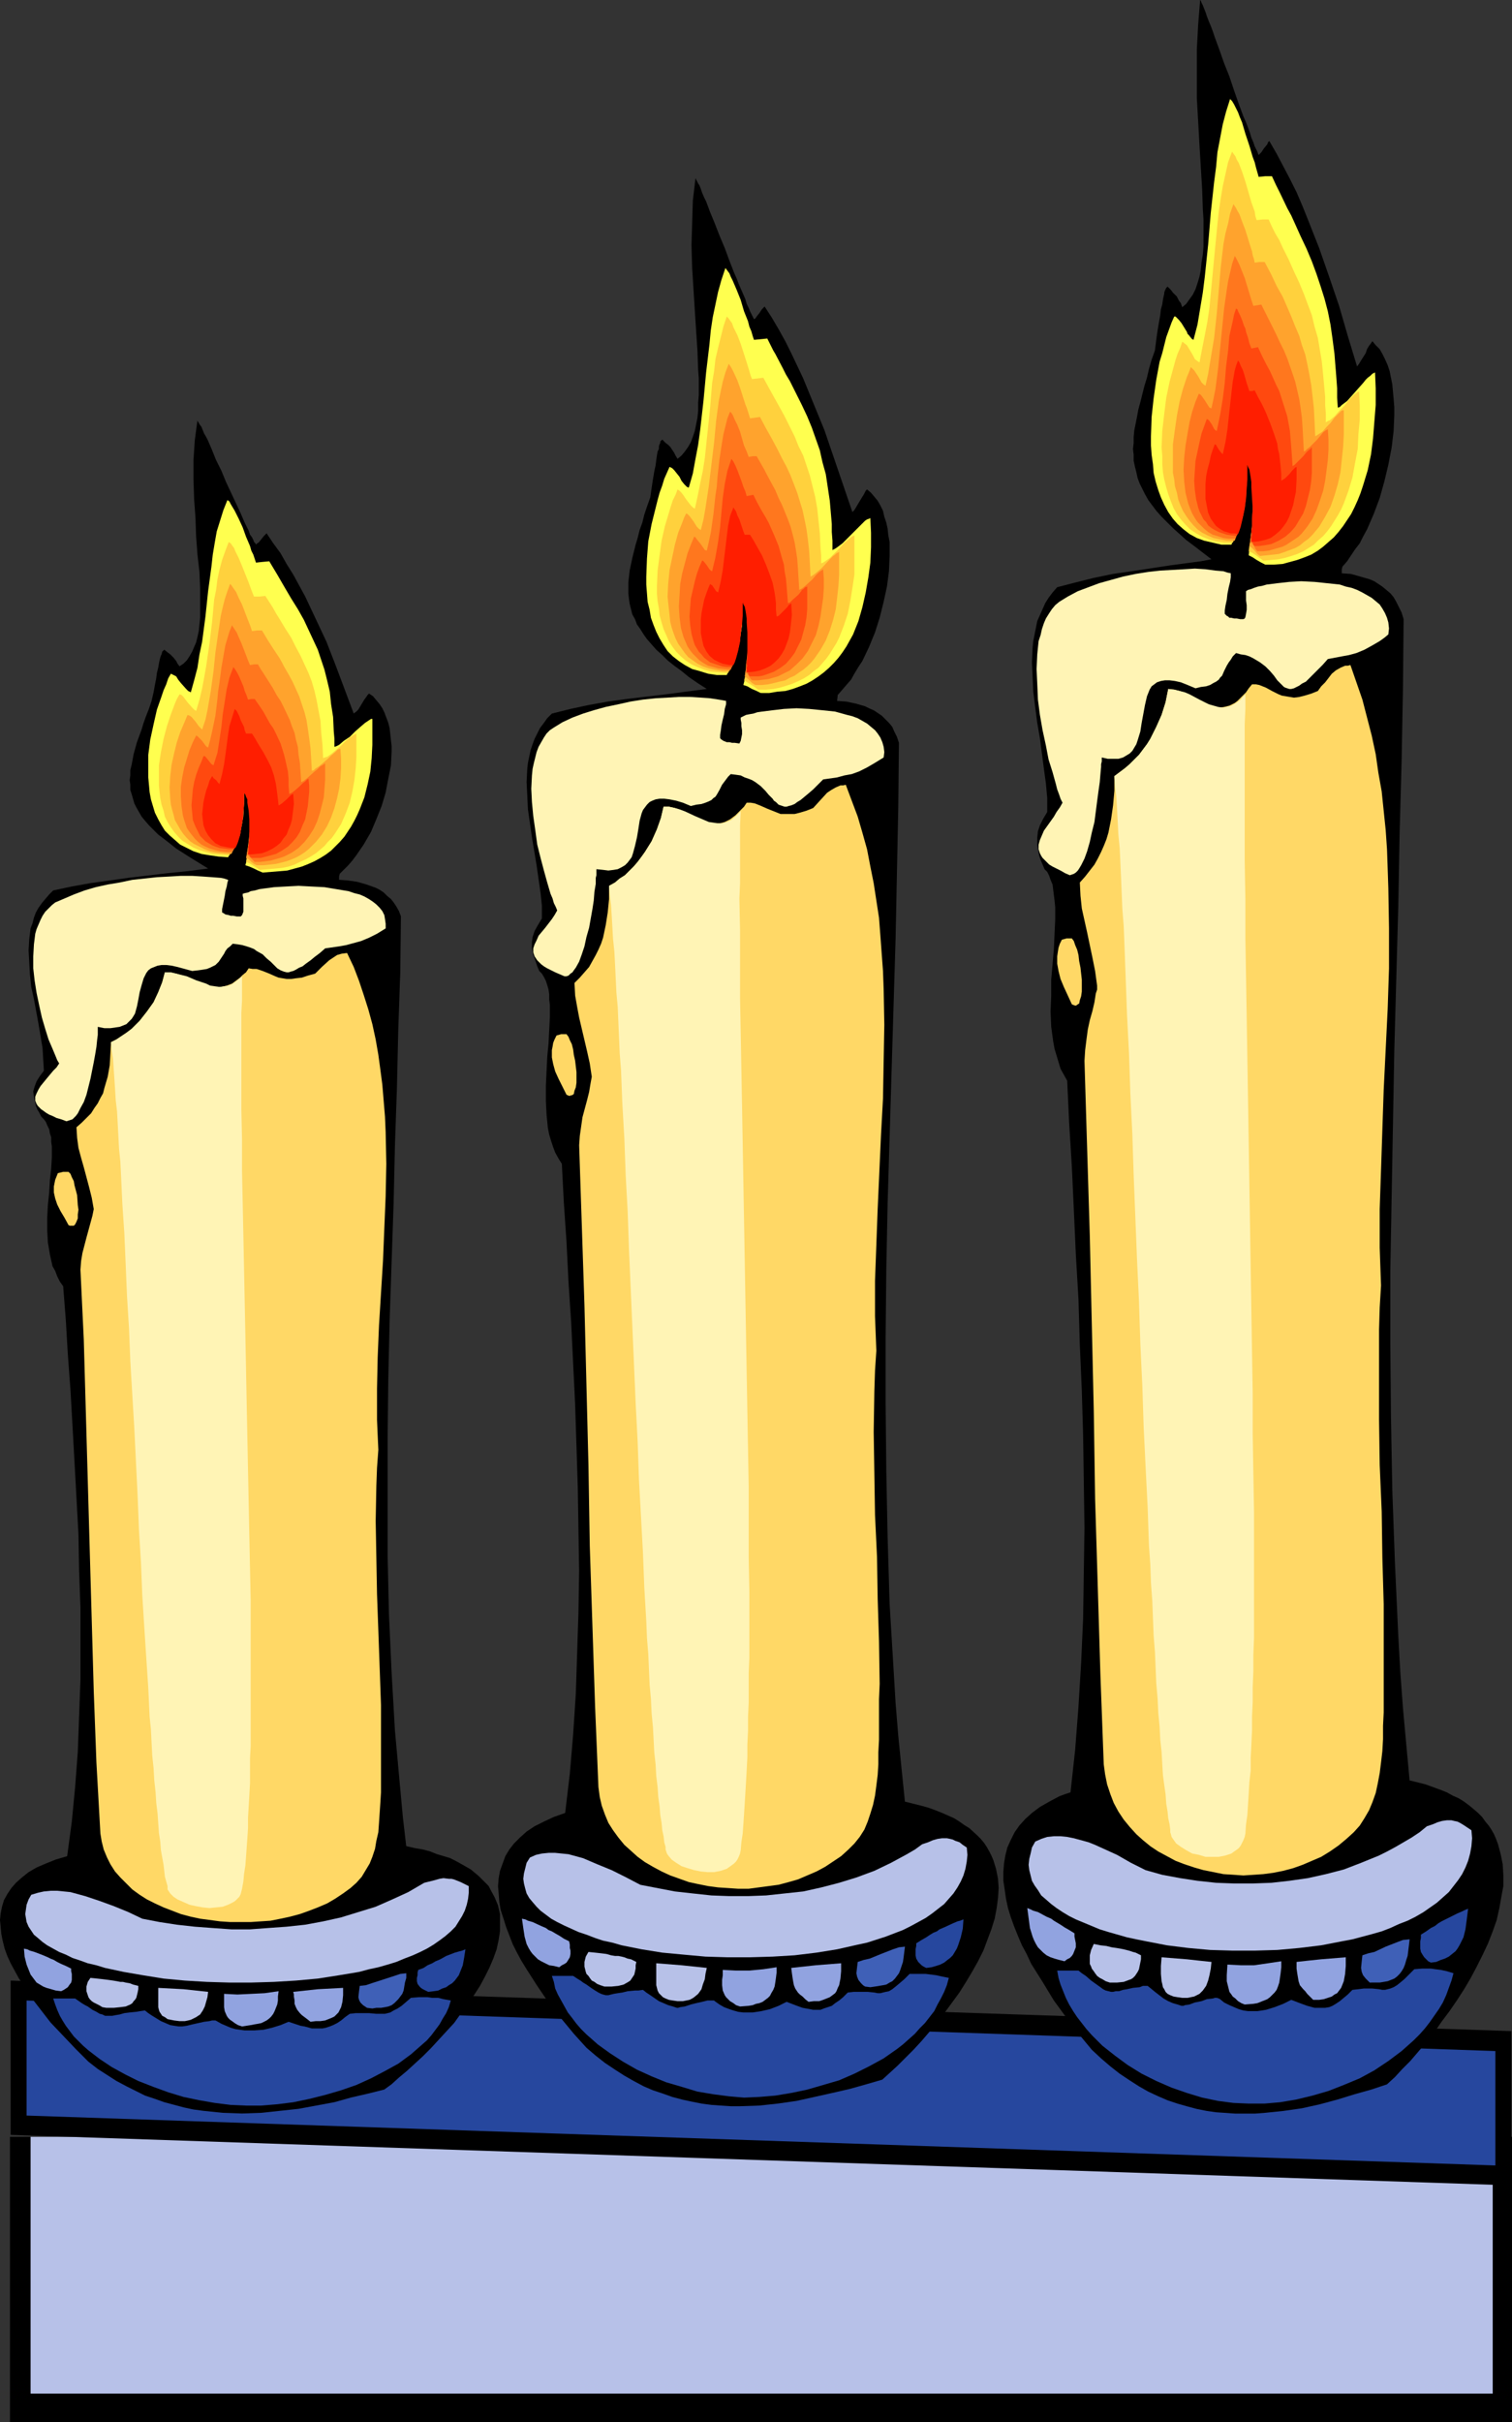 <?xml version="1.0" encoding="UTF-8" standalone="no"?>
<svg
   version="1.0"
   width="97.24mm"
   height="155.711mm"
   id="svg64"
   sodipodi:docname="Candles 08.wmf"
   xmlns:inkscape="http://www.inkscape.org/namespaces/inkscape"
   xmlns:sodipodi="http://sodipodi.sourceforge.net/DTD/sodipodi-0.dtd"
   xmlns="http://www.w3.org/2000/svg"
   xmlns:svg="http://www.w3.org/2000/svg">
  <rect width="100%" height="100%" fill="#333333" stroke="none"/>
  <sodipodi:namedview
     id="namedview64"
     pagecolor="#ffffff"
     bordercolor="#000000"
     borderopacity="0.25"
     inkscape:showpageshadow="2"
     inkscape:pageopacity="0.0"
     inkscape:pagecheckerboard="0"
     inkscape:deskcolor="#d1d1d1"
     inkscape:document-units="mm" />
  <defs
     id="defs1">
    <pattern
       id="WMFhbasepattern"
       patternUnits="userSpaceOnUse"
       width="6"
       height="6"
       x="0"
       y="0" />
  </defs>
  <path
     style="fill:#000000;fill-opacity:1;fill-rule:evenodd;stroke:none"
     d="M 2.424,519.192 H 367.522 v 69.323 H 2.424 Z"
     id="path1" />
  <path
     style="fill:#b7c1e8;fill-opacity:1;fill-rule:evenodd;stroke:none"
     d="M 7.434,519.192 H 362.835 v 62.374 H 7.434 Z"
     id="path2" />
  <path
     style="fill:#000000;fill-opacity:1;fill-rule:evenodd;stroke:none"
     d="M 2.586,481.218 367.36,493.499 v 37.489 L 2.586,518.707 Z"
     id="path3" />
  <path
     style="fill:#26479e;fill-opacity:1;fill-rule:evenodd;stroke:none"
     d="m 6.465,486.066 357.016,12.281 v 27.794 L 6.465,514.021 Z"
     id="path4" />
  <path
     style="fill:#000000;fill-opacity:1;fill-rule:evenodd;stroke:none"
     d="m 265.378,498.024 -3.071,-3.717 -3.071,-4.04 -3.071,-4.201 -2.748,-4.525 -2.748,-4.363 -1.131,-2.424 -1.131,-2.101 -0.97,-2.262 -0.97,-2.424 -0.808,-2.262 -0.646,-2.101 -0.485,-2.262 -0.323,-2.262 -0.323,-2.101 V 454.879 l 0.162,-2.101 0.323,-1.939 0.485,-1.939 0.808,-1.778 0.97,-1.939 1.131,-1.616 1.455,-1.616 1.616,-1.454 1.939,-1.454 2.263,-1.293 2.424,-1.293 1.293,-0.485 1.455,-0.485 1.131,-10.342 0.808,-10.503 0.646,-10.665 0.485,-10.827 0.162,-10.988 0.162,-10.988 -0.162,-11.15 -0.162,-11.15 -0.323,-10.988 -0.485,-11.15 -0.323,-10.988 -0.646,-10.988 -0.485,-10.827 -0.485,-10.503 -0.646,-10.503 -0.485,-10.342 -0.808,-1.454 -0.808,-1.454 -0.485,-1.616 -0.485,-1.616 -0.485,-1.616 -0.323,-1.778 -0.485,-3.555 -0.162,-3.717 0.162,-3.878 v -3.878 l 0.323,-3.717 0.162,-1.939 0.162,-1.778 0.162,-3.717 0.162,-3.393 v -3.07 l -0.162,-1.616 -0.162,-1.293 -0.162,-1.293 -0.162,-1.293 -0.485,-1.131 -0.323,-0.97 -0.485,-0.97 -0.646,-0.646 -0.485,-1.131 -0.485,-1.131 -0.323,-0.97 -0.162,-0.97 -0.323,-1.778 v -1.616 l 0.162,-1.616 0.485,-1.454 0.808,-1.616 0.97,-1.616 v -3.393 l -0.323,-3.555 -0.485,-3.555 -0.485,-3.717 -0.485,-3.717 -0.646,-3.717 -0.485,-3.717 -0.485,-3.878 -0.162,-3.555 -0.162,-3.555 0.162,-3.555 0.162,-1.616 0.323,-1.616 0.323,-1.616 0.323,-1.616 0.646,-1.454 0.646,-1.454 0.646,-1.454 0.808,-1.293 0.97,-1.293 1.131,-1.293 4.364,-1.131 4.525,-1.131 4.687,-0.97 4.525,-0.646 9.536,-1.454 4.849,-0.646 2.424,-0.323 2.586,-0.485 -2.101,-1.616 -2.101,-1.616 -1.939,-1.454 -1.616,-1.454 -1.616,-1.454 -1.455,-1.454 -1.293,-1.293 -1.293,-1.454 -0.97,-1.293 -0.97,-1.293 -0.808,-1.454 -0.646,-1.293 -0.646,-1.293 -0.485,-1.293 -0.323,-1.454 -0.323,-1.293 -0.323,-1.454 v -1.454 l -0.162,-1.454 0.162,-1.454 v -1.454 l 0.162,-1.616 0.323,-1.616 0.323,-1.616 0.323,-1.778 0.485,-1.778 0.485,-1.939 0.485,-1.939 0.646,-2.101 0.485,-2.101 0.646,-2.262 0.808,-2.262 0.162,-1.293 0.162,-1.293 0.323,-2.262 0.323,-1.939 0.323,-1.778 0.162,-1.454 0.323,-1.131 0.162,-1.131 0.162,-0.808 0.162,-0.646 v -0.323 l 0.162,-0.485 0.162,-0.323 0.162,-0.323 0.323,-0.323 0.808,0.808 0.485,0.646 0.485,0.485 0.485,0.485 0.485,0.97 0.485,0.646 0.323,0.97 0.97,-0.808 0.808,-1.131 0.808,-1.131 0.646,-1.293 0.485,-1.454 0.485,-1.616 0.323,-1.616 0.162,-1.778 0.323,-1.939 0.162,-1.939 V 57.85 53.325 l -0.162,-2.424 -0.162,-4.848 -0.323,-5.333 -0.323,-5.333 -0.323,-5.817 -0.323,-5.656 V 17.937 11.958 L 291.237,5.979 291.722,0 l 0.162,0.162 0.162,0.485 0.323,0.646 0.323,0.808 0.323,0.808 0.323,0.97 0.485,1.293 0.485,1.131 0.485,1.293 0.485,1.454 1.131,3.07 1.131,3.232 1.293,3.232 1.131,3.393 1.131,3.232 1.131,3.07 0.646,1.454 0.485,1.293 0.485,1.293 0.323,1.131 0.485,1.131 0.323,0.97 0.323,0.646 0.323,0.646 0.162,0.485 0.162,0.323 0.323,-0.323 0.323,-0.323 0.646,-0.97 0.808,-0.97 0.162,-0.485 0.323,-0.323 1.778,3.07 1.616,3.07 1.616,3.07 1.616,3.232 1.455,3.393 1.293,3.232 2.748,6.948 2.424,6.948 2.424,7.11 2.101,7.272 2.263,7.433 0.485,-0.646 0.485,-0.808 1.131,-1.778 0.323,-0.97 0.485,-0.808 0.485,-0.646 0.323,-0.485 0.808,0.97 0.97,0.97 0.646,1.131 0.646,1.293 0.646,1.454 0.485,1.454 0.323,1.616 0.323,1.616 0.162,1.778 0.162,1.778 0.162,1.939 v 1.939 l -0.162,3.878 -0.485,4.04 -0.808,4.201 -0.97,4.04 -1.131,4.04 -1.455,3.878 -1.616,3.717 -0.97,1.778 -0.808,1.616 -1.131,1.454 -0.97,1.454 -0.97,1.454 -1.131,1.293 -0.162,0.646 v 0.97 l 2.263,0.162 2.263,0.646 2.263,0.646 1.131,0.485 0.97,0.646 0.97,0.646 0.97,0.808 0.97,0.808 0.808,0.97 0.646,1.131 0.646,1.293 0.646,1.293 0.485,1.616 -0.162,17.129 -0.323,17.452 -0.485,17.452 -0.323,17.613 -0.97,35.227 -0.323,17.775 -0.323,17.775 -0.323,17.937 v 17.775 l 0.162,17.775 0.323,17.775 0.646,17.775 0.808,17.613 0.485,8.726 0.646,8.726 0.808,8.888 0.808,8.726 1.939,0.485 1.939,0.485 1.778,0.646 1.778,0.646 1.616,0.646 1.455,0.808 1.455,0.646 1.293,0.808 1.293,0.97 0.97,0.808 1.131,0.97 0.97,0.97 0.808,1.131 0.808,0.97 0.646,0.97 0.646,1.131 0.485,1.131 0.485,1.293 0.646,2.424 0.485,2.424 0.162,2.585 v 2.747 l -0.485,2.585 -0.485,2.747 -0.646,2.909 -0.97,2.747 -1.131,2.909 -1.293,2.747 -1.455,2.909 -1.455,2.747 -1.616,2.747 -1.778,2.747 -1.778,2.585 -1.939,2.585 -1.778,2.585 -1.939,2.424 -1.939,2.262 -1.939,2.262 -1.939,1.939 -1.778,1.939 -1.939,1.778 -3.879,1.293 -4.04,1.131 -4.202,1.293 -4.202,1.131 -4.364,0.97 -4.525,0.646 -4.687,0.485 -2.263,0.162 h -2.263 -2.424 l -2.263,-0.162 -2.424,-0.162 -2.263,-0.323 -2.424,-0.485 -2.424,-0.646 -2.263,-0.646 -2.424,-0.808 -2.263,-0.97 -2.424,-1.131 -2.263,-1.293 -2.263,-1.454 -2.424,-1.616 -2.263,-1.778 -2.263,-1.939 z"
     id="path5" />
  <path
     style="fill:#26479e;fill-opacity:1;fill-rule:evenodd;stroke:none"
     d="m 303.52,511.113 -3.717,-0.162 -3.717,-0.485 -3.879,-0.808 -3.717,-1.131 -3.717,-1.293 -3.717,-1.616 -3.556,-1.778 -3.394,-2.101 -3.071,-2.262 -3.071,-2.424 -1.293,-1.293 -1.293,-1.293 -1.293,-1.454 -1.131,-1.454 -1.131,-1.454 -0.97,-1.454 -0.97,-1.616 -0.808,-1.616 -0.646,-1.616 -0.646,-1.616 -0.485,-1.616 -0.323,-1.778 h 5.172 l 0.808,0.646 0.97,0.646 1.293,1.131 1.131,0.808 1.131,0.808 0.646,0.485 0.646,0.323 0.646,0.162 0.646,0.162 h 0.485 l 0.646,-0.162 h 0.808 l 0.97,-0.323 0.97,-0.162 1.455,-0.323 1.616,-0.162 0.808,-0.323 h 1.131 l 0.808,0.646 0.97,0.808 2.101,1.616 1.131,0.646 1.131,0.485 1.131,0.323 0.97,0.323 h 0.485 l 0.323,-0.162 1.131,-0.162 1.293,-0.485 1.616,-0.323 1.293,-0.485 1.455,-0.162 0.485,-0.162 h 0.485 l 0.485,0.162 0.323,0.162 0.97,0.808 1.293,0.646 1.131,0.485 1.131,0.485 1.131,0.323 1.131,0.162 h 1.131 1.131 l 1.131,-0.162 0.97,-0.162 2.101,-0.646 2.101,-0.808 1.939,-0.97 2.101,0.808 1.778,0.646 1.778,0.485 h 0.97 0.808 0.808 l 0.97,-0.162 0.808,-0.323 0.808,-0.485 0.97,-0.646 0.97,-0.808 0.97,-0.808 1.131,-1.131 1.455,-0.162 1.293,-0.162 h 1.131 0.97 l 1.616,0.162 0.808,0.162 h 0.646 l 0.646,-0.162 0.646,-0.162 0.808,-0.323 0.808,-0.485 0.808,-0.646 0.97,-0.808 1.131,-1.131 1.293,-1.293 1.939,-0.162 h 2.101 l 1.131,0.162 1.293,0.162 1.455,0.323 1.616,0.485 -0.485,1.778 -0.646,1.778 -0.646,1.778 -0.808,1.778 -0.97,1.616 -1.131,1.616 -1.131,1.616 -1.131,1.454 -1.293,1.454 -1.455,1.454 -1.455,1.293 -1.455,1.293 -3.232,2.424 -3.394,2.262 -3.556,1.939 -3.879,1.616 -3.717,1.454 -3.879,1.131 -4.04,0.97 -3.879,0.646 -3.717,0.323 z"
     id="path6" />
  <path
     style="fill:#91a3e0;fill-opacity:1;fill-rule:evenodd;stroke:none"
     d="m 302.551,487.036 -0.808,-0.323 -0.808,-0.485 -0.646,-0.646 -0.646,-0.485 -0.323,-0.485 -0.485,-0.646 -0.323,-1.293 -0.323,-1.293 v -1.454 l 0.162,-2.585 3.232,0.162 h 3.232 l 3.394,-0.485 3.232,-0.485 v 1.454 l -0.162,1.454 -0.162,1.131 -0.162,1.131 -0.323,0.97 -0.323,0.808 -0.485,0.646 -0.646,0.646 -0.485,0.485 -0.646,0.485 -0.808,0.323 -0.808,0.323 -0.808,0.323 -0.97,0.162 z"
     id="path7" />
  <path
     style="fill:#91a3e0;fill-opacity:1;fill-rule:evenodd;stroke:none"
     d="m 319.197,485.904 -0.808,-0.808 -0.646,-0.646 -0.485,-0.646 -0.485,-0.485 -0.808,-0.97 -0.323,-0.97 -0.162,-0.97 -0.162,-0.97 -0.162,-1.131 v -0.808 -0.808 l 2.909,-0.323 3.071,-0.323 5.98,-0.485 v 2.101 l -0.162,1.939 -0.323,1.778 -0.323,0.808 -0.323,0.808 -0.485,0.646 -0.485,0.646 -0.646,0.323 -0.646,0.485 -0.97,0.323 -0.97,0.323 -1.131,0.162 z"
     id="path8" />
  <path
     style="fill:#b7c1e8;fill-opacity:1;fill-rule:evenodd;stroke:none"
     d="m 288.651,485.42 0.808,-0.162 0.808,-0.162 0.646,-0.323 0.646,-0.323 0.485,-0.485 0.323,-0.323 0.808,-1.131 0.485,-1.293 0.323,-1.293 0.323,-1.616 0.162,-1.616 -3.071,-0.323 -2.909,-0.323 -6.142,-0.485 -0.162,2.101 v 1.939 l 0.162,1.778 0.162,0.646 0.162,0.808 0.323,0.485 0.323,0.646 0.485,0.485 0.646,0.323 0.808,0.323 0.97,0.162 1.131,0.162 z"
     id="path9" />
  <path
     style="fill:#b7c1e8;fill-opacity:1;fill-rule:evenodd;stroke:none"
     d="m 269.742,481.703 -0.97,-0.323 -0.808,-0.485 -0.646,-0.323 -0.646,-0.485 -0.485,-0.646 -0.323,-0.485 -0.485,-0.646 -0.162,-0.485 -0.323,-0.646 v -0.646 -1.454 l 0.323,-1.293 0.646,-1.454 1.616,0.323 1.455,0.162 1.293,0.323 1.131,0.162 0.97,0.162 0.808,0.162 0.646,0.162 0.646,0.162 0.97,0.323 0.646,0.162 1.293,0.646 v 0.97 l -0.162,0.808 -0.162,0.808 -0.162,0.808 -0.323,0.646 -0.323,0.485 -0.323,0.485 -0.485,0.485 -0.485,0.323 -0.485,0.162 -1.293,0.485 -1.616,0.162 z"
     id="path10" />
  <path
     style="fill:#3f60b7;fill-opacity:1;fill-rule:evenodd;stroke:none"
     d="m 332.935,481.703 -0.485,-0.485 -0.485,-0.485 -0.646,-0.808 -0.323,-0.808 -0.162,-0.97 0.162,-1.616 0.162,-1.454 1.455,-0.485 1.455,-0.323 2.748,-1.293 2.909,-1.131 1.293,-0.485 1.616,-0.162 -0.162,1.454 -0.162,1.293 -0.162,1.293 -0.323,0.97 -0.323,1.131 -0.323,0.808 -0.485,0.808 -0.485,0.646 -0.646,0.646 -0.646,0.485 -0.808,0.323 -0.808,0.323 -0.97,0.162 -0.97,0.162 h -1.131 z"
     id="path11" />
  <path
     style="fill:#26479e;fill-opacity:1;fill-rule:evenodd;stroke:none"
     d="m 347.804,476.855 -0.646,-0.323 -0.485,-0.485 -0.485,-0.485 -0.323,-0.485 -0.485,-0.808 -0.162,-0.808 v -0.97 -0.808 l 0.162,-0.808 v -0.808 l 1.293,-0.808 1.131,-0.808 0.97,-0.485 0.808,-0.646 0.808,-0.485 0.646,-0.323 1.293,-0.646 1.939,-0.97 1.131,-0.485 0.646,-0.323 0.808,-0.323 -0.323,2.585 -0.323,2.424 -0.485,1.939 -0.485,0.97 -0.485,0.97 -0.485,0.808 -0.485,0.646 -0.808,0.646 -0.808,0.646 -0.97,0.485 -0.97,0.323 -1.131,0.485 z"
     id="path12" />
  <path
     style="fill:#91a3e0;fill-opacity:1;fill-rule:evenodd;stroke:none"
     d="m 258.752,476.532 0.646,-0.485 0.646,-0.323 0.485,-0.485 0.323,-0.485 0.323,-0.808 0.323,-0.808 v -0.97 l -0.323,-1.616 v -0.808 l -1.293,-0.808 -1.131,-0.646 -0.97,-0.646 -0.808,-0.485 -0.808,-0.485 -0.646,-0.485 -1.131,-0.485 -2.101,-1.131 -1.131,-0.323 -0.646,-0.323 -0.808,-0.323 0.323,2.424 0.323,2.424 0.646,2.101 0.323,0.808 0.485,0.97 0.485,0.808 0.646,0.646 0.646,0.646 0.808,0.646 0.97,0.485 0.97,0.323 1.131,0.323 z"
     id="path13" />
  <path
     style="fill:#b7c1e8;fill-opacity:1;fill-rule:evenodd;stroke:none"
     d="m 251.641,447.446 1.455,-0.646 1.455,-0.485 1.616,-0.162 h 1.616 l 1.616,0.162 1.616,0.323 1.778,0.485 1.778,0.485 1.616,0.646 1.778,0.808 3.556,1.616 3.394,1.939 3.556,1.778 4.04,1.131 4.364,0.808 4.202,0.646 4.525,0.485 4.364,0.162 h 4.525 l 4.525,-0.162 4.364,-0.485 4.525,-0.646 4.364,-0.97 4.364,-1.131 4.202,-1.616 4.364,-1.778 1.939,-0.97 2.101,-1.131 1.939,-1.131 1.939,-1.131 1.939,-1.293 1.778,-1.454 1.455,-0.485 1.131,-0.485 1.131,-0.323 1.131,-0.162 h 1.131 l 0.646,0.162 0.808,0.162 0.646,0.323 0.808,0.485 0.97,0.646 0.97,0.646 0.162,1.939 -0.162,1.939 -0.323,1.778 -0.485,1.778 -0.646,1.616 -0.808,1.616 -0.97,1.454 -1.131,1.454 -1.131,1.454 -1.455,1.293 -1.455,1.293 -1.616,1.131 -1.616,1.131 -1.939,1.131 -1.939,0.97 -2.101,0.808 -2.101,0.97 -2.101,0.808 -2.263,0.646 -2.424,0.646 -2.424,0.646 -2.586,0.485 -5.01,0.97 -5.333,0.646 -5.333,0.485 -5.495,0.162 h -5.333 l -5.495,-0.162 -5.333,-0.485 -5.172,-0.646 -5.01,-0.97 -2.424,-0.485 -2.263,-0.485 -2.263,-0.646 -2.263,-0.646 -2.101,-0.646 -1.939,-0.808 -1.939,-0.808 -1.939,-0.808 -1.616,-0.808 -1.616,-0.97 -1.455,-0.97 -1.293,-0.97 -1.293,-1.131 -1.131,-0.97 -0.808,-1.293 -0.808,-1.131 -0.646,-1.131 -0.323,-1.293 -0.323,-1.293 -0.162,-1.293 0.162,-1.454 0.323,-1.293 0.323,-1.454 z"
     id="path14" />
  <path
     style="fill:#ffd866;fill-opacity:1;fill-rule:evenodd;stroke:none"
     d="m 268.288,428.701 -0.808,-21.653 -0.646,-21.492 -0.646,-21.33 -0.323,-21.33 -0.97,-42.66 -0.646,-21.168 -0.646,-21.33 0.162,-2.585 0.323,-2.585 0.323,-2.424 0.485,-2.262 0.646,-2.262 0.485,-2.101 0.323,-2.101 0.323,-0.97 v -0.97 l -0.485,-3.555 -0.646,-3.232 -0.646,-3.07 -0.646,-3.07 -0.646,-2.909 -0.646,-2.909 -0.323,-3.07 -0.162,-3.232 1.293,-1.454 1.131,-1.454 1.131,-1.454 0.808,-1.454 0.808,-1.616 0.646,-1.454 0.646,-1.616 0.485,-1.616 0.646,-3.232 0.485,-3.393 0.323,-3.555 v -3.555 l 1.293,-0.97 1.293,-0.97 1.131,-0.97 1.131,-1.131 1.131,-1.131 0.97,-1.293 0.97,-1.293 0.808,-1.293 1.455,-2.909 1.293,-2.909 0.97,-3.07 0.646,-3.232 1.455,0.162 1.293,0.323 1.293,0.485 1.293,0.646 2.424,1.293 1.131,0.485 1.131,0.485 1.293,0.485 1.131,0.162 1.131,-0.162 1.293,-0.323 0.646,-0.323 0.646,-0.323 0.646,-0.485 0.646,-0.646 0.646,-0.646 0.808,-0.808 0.646,-0.97 0.808,-0.97 h 0.97 l 0.808,0.162 0.808,0.323 0.808,0.323 1.455,0.808 1.616,0.808 0.808,0.323 0.97,0.162 0.97,0.162 0.97,0.162 1.293,-0.162 1.293,-0.323 1.616,-0.485 1.616,-0.646 0.808,-1.131 0.97,-0.97 1.616,-2.101 0.97,-0.808 1.131,-0.646 1.131,-0.485 h 0.646 l 0.646,-0.162 1.455,4.201 1.455,4.201 1.131,4.363 1.131,4.363 0.97,4.525 0.646,4.525 0.808,4.525 0.485,4.686 0.485,4.686 0.323,4.686 0.162,4.686 0.162,4.848 0.162,9.695 v 9.695 l -0.323,9.857 -0.485,9.857 -0.485,9.857 -0.323,9.695 -0.323,9.695 -0.323,9.534 v 9.372 l 0.162,4.686 0.162,4.525 -0.323,5.333 -0.162,5.332 v 10.988 10.988 l 0.162,10.988 0.485,11.311 0.162,11.15 0.323,11.311 v 11.311 4.201 7.433 3.393 l -0.162,3.232 v 3.232 l -0.162,2.909 -0.323,2.747 -0.323,2.585 -0.485,2.585 -0.485,2.262 -0.808,2.262 -0.808,1.939 -1.131,1.939 -1.131,1.778 -1.455,1.616 -1.778,1.616 -1.939,1.616 -2.101,1.454 -2.101,1.293 -2.263,0.97 -2.263,0.97 -2.263,0.808 -2.424,0.646 -2.424,0.485 -2.424,0.323 -2.424,0.162 -2.424,0.162 -2.424,-0.162 -2.424,-0.162 -2.424,-0.485 -2.424,-0.485 -2.263,-0.646 -2.424,-0.808 -2.101,-0.808 -2.101,-1.131 -2.101,-1.131 -1.939,-1.293 -1.778,-1.454 -1.616,-1.454 -1.616,-1.778 -1.455,-1.778 -1.293,-1.939 -1.131,-2.101 -0.808,-2.101 -0.808,-2.424 -0.485,-2.424 z"
     id="path15" />
  <path
     style="fill:#fff4b5;fill-opacity:1;fill-rule:evenodd;stroke:none"
     d="m 284.449,444.537 -0.162,-1.293 -0.323,-1.454 -0.162,-1.616 -0.323,-1.939 -0.162,-2.262 -0.323,-2.262 -0.323,-2.424 -0.162,-2.747 -0.162,-2.909 -0.323,-2.909 -0.162,-3.232 -0.323,-3.393 -0.162,-3.393 -0.323,-3.717 -0.162,-3.717 -0.162,-3.878 -0.323,-4.04 -0.162,-4.201 -0.162,-4.201 -0.323,-4.363 -0.162,-4.525 -0.323,-4.525 -0.323,-9.372 -0.485,-9.534 -0.485,-10.019 -0.323,-10.019 -0.485,-10.18 -0.323,-10.18 -0.485,-10.342 -0.808,-20.36 -0.323,-10.019 -0.485,-9.857 -0.323,-9.695 -0.485,-9.372 -0.162,-4.525 -0.162,-4.363 -0.162,-4.363 -0.162,-4.363 -0.162,-4.04 -0.323,-4.04 -0.162,-3.878 -0.162,-3.878 -0.162,-3.555 -0.162,-3.555 -0.323,-3.232 -0.162,-3.232 -0.162,-3.07 -0.162,-2.747 -0.323,-2.747 -0.162,-2.424 1.293,-0.97 1.293,-0.97 1.131,-0.97 1.131,-1.131 1.131,-1.131 0.97,-1.293 0.97,-1.293 0.808,-1.293 1.455,-2.909 1.293,-2.909 0.97,-3.07 0.646,-3.232 1.455,0.162 1.293,0.323 1.293,0.323 1.131,0.485 2.424,1.293 2.263,1.131 1.131,0.323 1.131,0.323 1.131,0.162 0.97,-0.162 1.131,-0.323 1.131,-0.646 0.485,-0.323 0.646,-0.485 0.485,-0.646 0.646,-0.646 v 3.555 l -0.162,3.717 v 3.878 7.918 4.201 4.04 4.363 8.888 l 0.162,9.211 v 9.372 l 0.162,9.534 0.162,9.857 0.162,10.019 0.162,10.18 0.162,10.18 0.162,10.18 0.162,10.342 0.323,20.522 0.162,10.019 0.162,10.019 v 9.857 l 0.162,9.534 0.162,9.372 v 9.211 13.089 4.201 4.04 l -0.162,4.04 v 4.04 l -0.162,3.717 v 3.717 l -0.162,3.555 v 3.393 l -0.162,3.393 -0.162,3.232 v 3.07 l -0.323,2.909 -0.162,2.747 -0.162,2.585 -0.162,2.585 -0.323,2.262 -0.162,2.262 -0.162,0.808 -0.323,0.808 -0.323,0.646 -0.323,0.646 -0.485,0.646 -0.646,0.485 -0.485,0.323 -0.646,0.485 -1.455,0.485 -1.616,0.323 h -1.616 -1.616 l -1.616,-0.485 -1.616,-0.323 -1.455,-0.808 -1.293,-0.808 -1.131,-0.808 -0.808,-1.131 -0.323,-0.485 -0.162,-0.646 -0.162,-0.485 z"
     id="path16" />
  <path
     style="fill:#ffd866;fill-opacity:1;fill-rule:evenodd;stroke:none"
     d="m 260.53,244.003 -0.97,-2.101 -0.97,-2.101 -0.808,-1.939 -0.485,-1.939 -0.323,-1.778 v -1.778 l 0.162,-1.131 0.162,-0.97 0.323,-0.97 0.485,-0.97 1.131,-0.323 h 1.293 l 0.485,0.646 0.323,0.97 0.485,1.131 0.323,1.293 0.162,1.454 0.323,1.616 0.323,2.909 v 1.616 1.293 l -0.162,1.131 -0.323,0.97 -0.162,0.808 -0.323,0.162 -0.162,0.162 -0.323,0.162 h -0.162 l -0.485,-0.162 z"
     id="path17" />
  <path
     style="fill:#fff4b5;fill-opacity:1;fill-rule:evenodd;stroke:none"
     d="m 260.045,212.654 -1.131,-0.485 -1.131,-0.646 -0.97,-0.485 -0.97,-0.485 -0.808,-0.485 -0.646,-0.646 -0.485,-0.485 -0.485,-0.485 -0.323,-0.485 -0.323,-0.646 -0.323,-0.97 v -1.131 l 0.323,-1.131 0.485,-1.131 0.485,-1.131 1.616,-2.262 0.808,-1.131 0.646,-1.131 0.808,-1.131 0.646,-1.131 -0.485,-0.97 -0.323,-0.97 -0.485,-1.293 -0.323,-1.293 -0.808,-2.909 -0.97,-3.07 -0.646,-3.393 -0.808,-3.717 -0.646,-3.717 -0.485,-3.717 -0.162,-3.878 -0.162,-3.555 0.162,-3.555 0.162,-1.616 0.162,-1.616 0.485,-1.454 0.323,-1.454 0.485,-1.454 0.485,-1.131 0.808,-1.293 0.646,-0.97 0.808,-0.97 0.97,-0.808 2.101,-1.293 2.424,-1.293 2.586,-0.97 2.586,-0.97 2.909,-0.808 2.909,-0.808 3.071,-0.646 3.071,-0.485 2.909,-0.323 2.909,-0.162 2.909,-0.162 2.586,-0.162 2.586,0.162 2.424,0.323 1.939,0.162 0.97,0.323 0.808,0.162 v 0.485 0.485 l -0.162,1.131 -0.323,1.293 -0.323,1.616 -0.162,1.454 -0.323,1.454 -0.162,1.131 v 0.808 l 0.485,0.485 0.323,0.162 0.323,0.323 h 0.485 l 0.646,0.162 h 0.646 l 0.808,0.162 h 0.808 l 0.323,-0.162 0.162,-0.323 0.162,-0.808 0.162,-0.97 v -1.131 l -0.162,-1.131 v -0.97 -0.808 -0.485 l 0.485,-0.323 0.646,-0.162 0.808,-0.323 0.97,-0.323 0.97,-0.162 1.131,-0.323 1.293,-0.162 1.293,-0.162 2.909,-0.323 2.909,-0.162 3.232,0.162 3.071,0.323 3.071,0.323 1.455,0.485 1.455,0.323 1.293,0.485 1.293,0.646 1.131,0.646 1.131,0.646 0.97,0.808 0.97,0.808 0.646,0.97 0.646,1.131 0.485,1.131 0.323,1.131 0.162,1.454 -0.162,1.454 -0.97,0.808 -1.131,0.808 -1.939,1.131 -1.778,0.97 -1.939,0.808 -1.778,0.485 -1.778,0.323 -3.394,0.646 -1.293,1.454 -1.131,1.131 -1.131,1.131 -0.97,0.97 -0.808,0.808 -0.97,0.485 -0.646,0.485 -0.646,0.323 -0.646,0.323 -0.646,0.162 h -0.485 l -0.485,-0.162 -0.485,-0.162 -0.323,-0.162 -0.808,-0.808 -0.808,-0.808 -0.808,-1.131 -0.97,-1.131 -1.131,-1.131 -1.293,-0.97 -0.808,-0.485 -0.808,-0.485 -0.97,-0.485 -0.97,-0.323 -1.131,-0.162 -1.131,-0.323 -0.808,0.808 -0.485,0.808 -0.485,0.646 -0.485,0.808 -0.646,1.293 -0.485,1.131 -0.485,0.485 -0.323,0.485 -0.646,0.485 -0.646,0.323 -0.808,0.485 -0.97,0.323 -1.293,0.162 -1.293,0.323 -1.939,-0.808 -1.616,-0.646 -1.455,-0.323 -1.293,-0.162 h -1.131 l -0.97,0.162 -0.97,0.323 -0.646,0.485 -0.646,0.485 -0.485,0.808 -0.323,0.808 -0.323,0.808 -0.485,2.101 -0.808,4.363 -0.323,2.101 -0.646,2.101 -0.323,0.97 -0.485,0.808 -0.485,0.808 -0.646,0.646 -0.808,0.485 -0.808,0.485 -1.131,0.323 h -1.131 -1.455 l -1.455,-0.323 v 0.97 l -0.162,0.646 v 0.646 l -0.162,1.778 -0.162,1.939 -0.323,2.262 -0.323,2.424 -0.646,5.009 -0.646,2.585 -0.485,2.262 -0.646,2.262 -0.646,1.778 -0.485,0.97 -0.323,0.646 -0.485,0.808 -0.323,0.485 -0.485,0.485 -0.485,0.323 -0.485,0.162 z"
     id="path18" />
  <path
     style="fill:#ffff4f;fill-opacity:1;fill-rule:evenodd;stroke:none"
     d="m 307.561,137.191 -0.97,-0.485 -1.131,-0.646 -0.97,-0.646 -0.97,-0.485 0.162,-1.454 0.323,-1.454 0.162,-1.778 0.162,-1.939 0.162,-1.939 0.323,-2.101 0.162,-4.363 v -2.101 -2.101 l -0.162,-2.101 -0.162,-1.778 -0.323,-1.778 -0.323,-1.616 -0.485,-1.293 -0.646,-1.131 v 3.393 l 0.162,3.232 v 3.07 l -0.162,3.07 -0.323,3.07 -0.323,1.616 -0.323,1.778 -0.485,1.616 -0.485,1.778 -0.808,1.778 -0.808,1.939 h -2.424 l -2.101,-0.485 -2.101,-0.485 -1.778,-0.646 -1.778,-0.97 -1.455,-1.131 -1.455,-1.293 -1.131,-1.293 -1.131,-1.616 -0.97,-1.778 -0.808,-1.778 -0.646,-1.778 -0.646,-2.101 -0.485,-2.101 -0.162,-2.101 -0.323,-2.262 -0.162,-2.262 v -2.262 l 0.162,-4.686 0.485,-4.525 0.646,-4.525 0.808,-4.363 0.646,-2.101 0.485,-1.939 0.485,-1.939 0.646,-1.778 0.646,-1.778 0.646,-1.454 h 0.323 l 0.323,0.323 0.485,0.485 0.646,0.808 1.293,2.101 0.162,0.485 0.323,0.323 0.646,0.808 0.162,0.162 0.323,0.162 0.97,-3.717 0.646,-3.878 0.646,-3.878 0.485,-3.878 0.808,-7.756 0.646,-7.756 0.808,-7.433 0.485,-3.717 0.323,-3.555 0.646,-3.393 0.646,-3.393 0.808,-3.07 0.97,-3.07 0.485,0.485 0.485,0.808 0.485,0.97 0.485,0.97 0.485,1.293 0.485,1.131 0.808,2.747 0.485,1.454 0.485,1.454 0.808,2.747 0.485,1.293 0.323,1.293 0.323,1.131 0.323,1.131 1.616,-0.162 h 1.616 l 0.97,2.101 0.97,1.939 1.778,3.717 0.97,1.778 0.808,1.778 1.455,3.232 1.455,3.07 1.293,3.07 1.131,3.07 0.97,2.909 0.97,3.07 0.808,3.07 0.646,3.232 0.485,3.393 0.485,3.717 0.162,2.101 0.162,1.939 0.162,2.101 0.162,2.262 v 2.262 l 0.162,2.424 0.485,-0.162 0.485,-0.485 0.646,-0.485 0.646,-0.485 1.293,-1.454 1.293,-1.454 1.293,-1.454 0.646,-0.808 0.485,-0.485 0.646,-0.485 0.485,-0.485 0.323,-0.162 0.323,-0.162 0.162,3.878 v 4.04 l -0.323,4.04 -0.323,4.04 -0.485,3.878 -0.808,3.878 -1.131,3.717 -0.646,1.939 -0.646,1.616 -0.808,1.778 -0.808,1.616 -0.97,1.454 -0.97,1.454 -1.131,1.454 -1.131,1.293 -1.293,1.131 -1.293,1.131 -1.293,0.97 -1.616,0.97 -1.616,0.646 -1.778,0.646 -1.778,0.485 -1.778,0.485 -2.101,0.162 z"
     id="path19" />
  <path
     style="fill:#ffd13d;fill-opacity:1;fill-rule:evenodd;stroke:none"
     d="m 307.076,136.221 -1.778,-1.293 -0.97,-0.646 -0.808,-0.323 0.162,-1.293 0.323,-1.454 0.162,-1.616 0.162,-1.616 0.162,-1.939 0.162,-1.939 0.323,-3.878 -0.162,-4.04 v -1.778 l -0.323,-1.778 -0.162,-1.616 -0.323,-1.454 -0.485,-1.131 -0.646,-0.97 0.162,3.07 v 2.909 2.909 l -0.162,2.909 -0.323,3.07 -0.162,1.454 -0.323,1.616 -0.485,1.454 -0.485,1.616 -0.646,1.778 -0.808,1.616 h -2.101 l -1.939,-0.323 -1.778,-0.485 -1.616,-0.646 -1.455,-0.808 -1.455,-0.97 -1.131,-1.131 -1.131,-1.293 -0.97,-1.293 -0.808,-1.454 -0.646,-1.616 -0.646,-1.778 -0.485,-1.616 -0.485,-1.939 -0.323,-1.778 -0.162,-2.101 v -1.939 l -0.162,-1.939 0.162,-4.04 0.485,-4.201 0.485,-3.878 0.808,-3.878 0.97,-3.555 0.485,-1.778 0.485,-1.454 0.646,-1.454 0.485,-1.454 0.323,0.162 0.162,0.162 0.646,0.485 0.485,0.808 0.97,1.616 0.485,0.97 0.646,0.485 0.485,0.323 0.646,-3.393 0.646,-3.232 0.646,-3.393 0.485,-3.393 0.646,-6.787 0.323,-3.393 0.323,-3.393 0.646,-6.625 0.323,-3.07 0.485,-3.232 0.485,-2.909 0.646,-2.909 0.646,-2.909 0.97,-2.585 0.323,0.485 0.485,0.646 0.323,0.808 0.485,0.808 0.808,2.101 0.808,2.424 1.455,5.009 0.808,2.262 0.162,1.131 0.323,0.97 1.455,-0.162 h 1.455 l 0.808,1.778 0.808,1.616 0.97,1.616 0.808,1.778 1.455,2.909 1.293,2.909 1.293,2.747 1.131,2.747 0.97,2.585 0.97,2.585 0.646,2.747 0.808,2.747 0.485,2.909 0.485,2.909 0.323,3.232 0.323,3.555 0.162,1.778 v 1.939 l 0.162,2.101 v 2.101 l 0.485,-0.323 0.485,-0.162 1.131,-0.97 1.131,-1.293 1.293,-1.293 0.97,-1.293 1.131,-1.131 0.323,-0.323 0.485,-0.323 0.323,-0.323 h 0.323 l 0.162,3.393 V 101.964 l -0.323,3.555 -0.162,3.555 -0.646,3.393 -0.646,3.555 -0.97,3.232 -1.131,3.07 -0.646,1.454 -0.808,1.454 -0.808,1.293 -0.808,1.293 -0.97,1.293 -0.97,1.131 -1.131,0.97 -1.131,1.131 -1.293,0.808 -1.293,0.808 -1.455,0.646 -1.455,0.485 -1.616,0.485 -1.616,0.323 -1.778,0.162 z"
     id="path20" />
  <path
     style="fill:#ffa32d;fill-opacity:1;fill-rule:evenodd;stroke:none"
     d="m 306.268,135.09 -0.646,-0.485 -0.646,-0.808 -0.646,-0.646 -0.646,-0.485 0.162,-0.97 0.162,-1.293 0.162,-1.293 0.162,-1.616 0.162,-1.778 0.162,-1.778 0.162,-3.555 -0.162,-3.555 -0.162,-1.778 -0.162,-1.454 -0.162,-1.616 -0.323,-1.293 -0.323,-1.131 -0.646,-0.808 0.162,2.747 v 5.494 l -0.162,2.747 -0.323,2.747 -0.485,2.909 -0.323,1.454 -0.485,1.616 -0.646,1.454 -0.485,1.454 h -1.939 l -1.616,-0.323 -1.616,-0.323 -1.455,-0.646 -1.293,-0.646 -1.131,-0.808 -0.97,-0.97 -0.97,-1.131 -0.808,-1.131 -0.808,-1.293 -0.646,-1.454 -0.485,-1.293 -0.323,-1.616 -0.485,-1.616 -0.162,-1.616 -0.323,-1.616 v -3.555 -3.393 l 0.485,-3.555 0.485,-3.393 0.646,-3.393 0.808,-3.07 0.97,-2.909 0.485,-1.131 0.485,-1.293 0.323,0.323 0.485,0.485 0.97,1.454 0.808,1.454 0.485,0.485 0.485,0.323 0.646,-2.909 0.485,-2.909 0.97,-5.817 0.646,-5.979 0.485,-5.656 0.485,-5.656 0.323,-2.747 0.323,-2.747 0.485,-2.585 0.646,-2.424 0.485,-2.424 0.808,-2.262 0.323,0.485 0.323,0.485 0.323,0.646 0.485,0.808 0.646,1.778 0.808,2.101 1.293,4.201 0.323,0.97 0.162,0.97 0.323,0.97 0.162,0.808 1.131,-0.162 h 1.293 l 1.616,3.07 1.293,2.747 1.455,2.585 1.131,2.585 0.97,2.262 0.97,2.424 0.97,2.262 0.646,2.262 0.808,2.262 0.485,2.262 0.485,2.424 0.485,2.747 0.323,2.747 0.323,2.909 0.162,3.232 0.162,3.555 0.323,-0.162 0.485,-0.323 0.97,-0.646 0.97,-1.131 0.97,-0.97 0.97,-1.293 0.808,-0.808 0.485,-0.485 0.323,-0.323 0.323,-0.162 h 0.323 v 2.909 2.909 l -0.162,3.07 -0.323,3.07 -0.323,3.07 -0.646,2.909 -0.808,2.747 -0.97,2.747 -1.293,2.424 -1.455,2.424 -0.808,0.97 -0.808,0.97 -0.97,0.97 -1.131,0.808 -0.97,0.808 -1.131,0.646 -1.293,0.485 -1.293,0.485 -1.455,0.485 -1.455,0.162 -1.455,0.162 z"
     id="path21" />
  <path
     style="fill:#ff771e;fill-opacity:1;fill-rule:evenodd;stroke:none"
     d="m 305.621,133.959 -0.485,-0.646 -0.323,-0.646 -0.485,-0.646 -0.162,-0.162 -0.323,-0.162 0.162,-0.97 0.162,-1.131 0.162,-1.131 v -1.454 l 0.162,-1.616 v -1.454 l 0.162,-3.393 -0.162,-3.232 v -1.616 l -0.162,-1.293 -0.162,-1.293 -0.323,-1.293 -0.323,-0.808 -0.485,-0.808 v 4.848 2.585 l -0.162,2.585 -0.323,2.747 -0.485,2.585 -0.808,2.747 -0.97,2.585 h -1.616 l -1.293,-0.162 -1.455,-0.485 -1.131,-0.323 -1.131,-0.646 -0.97,-0.808 -0.808,-0.808 -0.808,-0.808 -0.646,-0.97 -0.646,-1.131 -0.485,-1.131 -0.485,-1.293 -0.323,-1.293 -0.323,-1.293 -0.323,-2.747 -0.162,-2.909 0.162,-2.909 0.323,-2.909 0.485,-2.909 0.485,-2.747 0.646,-2.585 0.808,-2.424 0.808,-1.939 0.323,0.162 0.323,0.323 0.808,1.131 0.808,1.293 0.323,0.485 0.485,0.162 0.485,-2.262 0.485,-2.424 0.646,-5.009 0.485,-4.848 0.485,-4.848 0.485,-4.848 0.646,-4.525 0.323,-2.101 0.485,-2.101 0.485,-2.101 0.646,-1.939 0.323,0.485 0.162,0.323 0.323,0.646 0.323,0.646 0.646,1.616 0.646,1.616 1.131,3.717 0.485,1.616 0.485,1.454 0.97,-0.162 0.97,-0.162 1.293,2.585 1.131,2.262 1.131,2.262 0.97,2.101 0.97,1.939 0.808,1.939 1.293,3.717 0.646,1.939 0.485,2.101 0.485,2.101 0.323,2.101 0.323,2.424 0.162,2.424 0.162,2.909 0.162,2.909 0.323,-0.162 0.323,-0.323 0.808,-0.646 1.778,-1.778 0.808,-0.97 0.646,-0.808 0.646,-0.485 0.323,-0.162 0.162,-0.162 0.162,2.585 v 2.424 l -0.162,2.585 -0.323,2.585 -0.323,2.424 -0.485,2.424 -0.808,2.424 -0.808,2.262 -0.97,2.101 -1.293,1.939 -1.293,1.616 -0.808,0.808 -0.97,0.646 -0.97,0.646 -0.97,0.646 -0.97,0.485 -1.131,0.323 -1.131,0.323 -1.131,0.323 -1.293,0.162 z"
     id="path22" />
  <path
     style="fill:#ff490f;fill-opacity:1;fill-rule:evenodd;stroke:none"
     d="m 304.975,132.666 -0.162,-0.162 -0.162,-0.162 -0.162,-0.646 -0.162,-0.646 -0.162,-0.162 -0.162,-0.162 0.162,-0.808 0.162,-0.97 v -1.131 -1.293 l 0.162,-2.747 v -2.909 l -0.162,-3.07 v -1.293 l -0.162,-1.293 -0.162,-1.293 -0.323,-0.97 -0.323,-0.808 -0.323,-0.646 v 4.201 l -0.162,2.585 v 2.424 l -0.323,2.585 -0.485,2.424 -0.646,2.262 -0.323,1.131 -0.485,1.131 -1.293,-0.162 -1.131,-0.162 -0.97,-0.323 -0.97,-0.323 -0.97,-0.485 -0.808,-0.485 -0.808,-0.646 -0.485,-0.808 -0.646,-0.646 -0.485,-0.97 -0.485,-0.97 -0.323,-0.97 -0.485,-1.939 -0.323,-2.262 -0.162,-2.262 0.162,-2.424 0.162,-2.424 0.485,-2.262 0.485,-2.262 0.485,-2.101 0.646,-1.778 0.646,-1.778 0.323,0.162 0.323,0.323 0.646,0.97 0.485,0.97 0.323,0.323 0.323,0.162 0.808,-3.878 0.646,-3.878 0.485,-3.878 0.323,-4.04 0.485,-3.717 0.323,-3.717 0.808,-3.555 0.323,-1.616 0.485,-1.454 0.323,0.162 0.162,0.485 0.485,0.97 0.485,1.131 0.485,1.454 0.323,0.646 0.162,0.808 0.485,1.454 0.162,0.646 0.162,0.646 0.485,1.293 1.616,-0.323 0.97,2.101 0.97,1.939 0.97,1.778 0.808,1.778 0.646,1.454 0.808,1.616 0.97,3.07 0.97,3.07 0.323,1.778 0.323,1.778 0.162,1.939 0.162,1.939 0.162,2.262 0.162,2.424 0.485,-0.323 0.646,-0.646 1.455,-1.454 0.646,-0.808 0.323,-0.323 0.323,-0.323 0.485,-0.323 0.162,-0.323 h 0.162 v 2.101 1.939 2.101 l -0.162,2.101 -0.323,2.101 -0.485,1.939 -0.485,1.939 -0.646,1.778 -0.97,1.616 -0.97,1.616 -1.131,1.293 -1.293,1.131 -1.616,0.97 -1.778,0.808 -0.808,0.162 -0.97,0.162 -1.131,0.162 z"
     id="path23" />
  <path
     style="fill:#ff1e00;fill-opacity:1;fill-rule:evenodd;stroke:none"
     d="m 304.329,131.697 -0.162,-0.162 v -0.323 l 0.162,-1.293 v -0.323 l -0.162,-0.162 v -0.646 l 0.162,-0.646 v -0.97 -1.131 l 0.162,-2.424 -0.162,-2.585 -0.162,-2.585 v -1.293 l -0.162,-1.131 -0.162,-0.97 -0.162,-0.97 -0.323,-0.646 -0.162,-0.485 v 1.616 1.939 l -0.162,2.262 -0.162,2.424 -0.323,2.424 -0.485,2.262 -0.485,2.101 -0.323,0.97 -0.323,0.808 -0.97,-0.162 h -0.808 l -0.97,-0.323 -0.646,-0.162 -0.808,-0.485 -0.485,-0.323 -0.646,-0.485 -0.485,-0.646 -0.808,-1.131 -0.646,-1.454 -0.323,-1.616 -0.323,-1.778 v -1.778 -1.778 l 0.162,-1.939 0.323,-1.616 0.485,-1.778 0.323,-1.616 0.485,-1.454 0.485,-1.293 0.323,0.162 0.162,0.323 0.485,0.808 0.485,0.646 0.323,0.323 0.162,0.162 0.646,-2.909 0.485,-3.07 0.323,-3.07 0.323,-2.909 0.323,-2.909 0.323,-2.747 0.485,-2.747 0.323,-1.131 0.485,-1.293 0.323,0.485 0.323,0.808 0.485,0.97 0.323,0.97 0.646,2.262 0.323,0.97 0.323,0.97 h 0.646 l 0.646,-0.162 0.808,1.616 0.808,1.454 0.646,1.293 0.646,1.454 0.97,2.424 0.808,2.262 0.808,2.424 0.162,1.293 0.323,1.293 0.162,1.454 0.162,1.454 0.162,1.778 v 1.778 l 0.485,-0.323 0.485,-0.323 1.131,-1.131 0.485,-0.646 0.485,-0.485 0.323,-0.323 0.323,-0.162 v 3.07 l -0.162,3.07 -0.323,1.454 -0.323,1.616 -0.485,1.454 -0.485,1.454 -0.646,1.293 -0.808,1.131 -0.808,0.97 -1.131,0.97 -1.131,0.808 -1.455,0.485 -1.455,0.323 z"
     id="path24" />
  <path
     style="fill:#000000;fill-opacity:1;fill-rule:evenodd;stroke:none"
     d="m 142.548,497.539 -3.071,-3.393 -3.071,-3.717 -3.071,-3.878 -2.748,-4.04 -2.586,-4.04 -1.293,-2.101 -1.131,-2.101 -0.97,-1.939 -0.808,-2.101 -0.808,-2.101 -0.646,-2.101 -0.646,-1.939 -0.323,-1.939 -0.162,-2.101 -0.162,-1.778 0.162,-1.939 0.323,-1.778 0.646,-1.778 0.646,-1.778 0.97,-1.616 1.131,-1.454 1.455,-1.454 1.616,-1.454 1.939,-1.293 2.263,-1.131 2.424,-1.131 2.748,-0.97 1.131,-9.534 0.808,-9.534 0.646,-9.857 0.323,-9.857 0.323,-10.019 0.162,-10.019 -0.162,-10.019 -0.162,-10.18 -0.323,-10.18 -0.323,-10.019 -0.485,-10.019 -0.485,-10.019 -0.646,-9.857 -0.485,-9.695 -0.646,-9.534 -0.485,-9.372 -0.808,-1.293 -0.808,-1.454 -0.485,-1.293 -0.485,-1.454 -0.485,-1.616 -0.323,-1.616 -0.323,-3.232 -0.162,-3.393 v -3.555 l 0.162,-3.555 0.162,-3.393 0.162,-1.778 0.162,-1.616 0.162,-3.232 0.162,-3.232 v -2.909 l -0.162,-1.293 v -1.293 l -0.162,-1.131 -0.323,-1.131 -0.323,-0.97 -0.485,-0.97 -0.485,-0.808 -0.646,-0.646 -0.485,-1.131 -0.323,-0.97 -0.323,-0.97 -0.323,-0.808 -0.323,-1.616 v -1.454 l 0.162,-1.293 0.485,-1.454 0.808,-1.454 0.97,-1.616 v -3.07 l -0.323,-3.07 -0.485,-3.393 -0.485,-3.393 -1.131,-6.787 -0.485,-3.393 -0.485,-3.393 -0.162,-3.393 -0.162,-3.232 0.162,-3.232 0.162,-1.454 0.646,-3.07 0.485,-1.454 0.485,-1.293 0.646,-1.293 0.646,-1.293 0.97,-1.293 0.808,-1.131 1.131,-1.131 4.525,-1.131 4.525,-0.97 4.525,-0.808 4.687,-0.646 9.536,-1.131 4.849,-0.646 5.01,-0.646 -2.263,-1.454 -2.101,-1.454 -1.778,-1.454 -1.778,-1.293 -1.616,-1.293 -1.293,-1.293 -1.455,-1.293 -1.131,-1.293 -1.131,-1.293 -0.808,-1.131 -0.808,-1.293 -0.808,-1.131 -0.485,-1.293 -0.646,-1.131 -0.323,-1.293 -0.323,-1.293 -0.162,-1.131 -0.162,-1.454 v -1.293 -1.293 l 0.162,-1.454 0.162,-1.454 0.646,-3.07 0.808,-3.232 0.485,-1.616 0.485,-1.939 0.646,-1.778 0.485,-1.939 0.646,-1.939 0.808,-2.262 0.323,-2.262 0.323,-2.101 0.323,-1.939 0.323,-1.454 0.162,-1.293 0.162,-1.131 0.162,-0.97 0.323,-0.646 v -0.646 l 0.162,-0.485 0.162,-0.323 v -0.323 l 0.323,-0.323 0.162,-0.162 0.808,0.808 0.646,0.485 0.485,0.485 0.323,0.485 0.646,0.97 0.323,0.646 0.485,0.808 0.97,-0.808 0.808,-0.97 0.808,-1.131 0.646,-1.131 0.485,-1.293 0.485,-1.454 0.323,-1.616 0.323,-1.616 0.162,-1.616 v -1.939 l 0.162,-1.939 v -1.939 -2.101 l -0.162,-2.101 -0.162,-4.525 -0.323,-4.848 -0.323,-5.009 -0.323,-5.171 -0.323,-5.171 -0.162,-5.494 0.162,-5.333 0.162,-5.494 0.646,-5.494 0.162,0.323 0.162,0.323 0.323,0.646 0.323,0.485 0.323,0.808 0.323,0.97 0.485,1.131 0.485,0.97 0.485,1.293 0.485,1.293 1.131,2.747 1.131,2.909 1.293,3.07 1.131,3.07 1.131,2.909 0.646,1.454 0.485,1.293 1.131,2.585 0.485,1.131 0.323,1.131 0.485,0.97 0.323,0.808 0.323,0.646 0.323,0.646 0.162,0.323 0.162,0.323 0.323,-0.162 0.323,-0.485 0.646,-0.808 0.646,-0.97 0.323,-0.323 0.323,-0.323 1.778,2.747 1.616,2.747 1.616,2.909 1.455,2.909 2.909,6.14 2.586,6.302 2.586,6.302 2.263,6.625 4.525,13.25 0.485,-0.485 0.485,-0.808 0.97,-1.616 0.485,-0.808 0.323,-0.485 0.162,-0.323 0.323,-0.646 0.323,-0.323 0.97,0.808 0.808,0.97 0.808,0.97 0.646,1.131 0.646,1.293 0.323,1.454 0.485,1.454 0.323,1.454 0.162,1.616 0.323,1.616 v 1.616 1.778 l -0.162,3.717 -0.485,3.717 -0.808,3.717 -0.97,3.878 -1.131,3.555 -1.455,3.555 -1.616,3.393 -0.97,1.454 -0.97,1.616 -0.808,1.454 -1.131,1.293 -0.97,1.131 -1.131,1.293 -0.162,1.454 2.263,0.162 2.263,0.485 2.263,0.646 0.97,0.485 1.131,0.485 0.97,0.646 0.97,0.646 0.808,0.808 0.97,0.97 0.808,0.97 0.485,1.131 0.646,1.293 0.485,1.454 -0.162,15.674 -0.323,15.836 -0.323,15.998 -0.485,15.998 -0.485,15.998 -0.485,16.159 -0.485,16.159 -0.323,16.321 -0.162,16.159 v 16.321 l 0.162,16.159 0.323,16.321 0.485,16.159 0.97,15.998 0.485,8.08 0.646,7.918 0.808,8.08 0.808,7.918 1.939,0.485 1.939,0.485 1.778,0.485 1.778,0.646 1.616,0.646 1.455,0.646 1.455,0.646 1.293,0.808 1.131,0.808 1.293,0.808 1.939,1.778 0.808,0.808 0.808,0.97 0.646,0.97 0.646,1.131 0.485,0.97 0.485,1.131 0.646,2.101 0.485,2.424 0.162,2.262 -0.162,2.424 -0.323,2.424 -0.485,2.585 -0.808,2.585 -0.97,2.585 -0.97,2.585 -1.293,2.585 -1.455,2.585 -1.455,2.424 -1.616,2.585 -1.778,2.424 -1.778,2.424 -1.778,2.424 -1.939,2.262 -1.939,2.262 -1.939,2.101 -1.939,1.939 -1.939,1.939 -1.939,1.778 -1.778,1.616 -3.879,1.131 -4.04,1.131 -4.202,0.97 -4.364,0.97 -4.364,0.97 -4.525,0.646 -4.525,0.485 -4.687,0.162 h -2.263 l -2.424,-0.162 -2.263,-0.162 -2.424,-0.323 -2.424,-0.485 -2.263,-0.485 -2.424,-0.646 -2.263,-0.808 -2.424,-0.808 -2.263,-0.97 -2.424,-1.293 -2.263,-1.293 -2.263,-1.454 -2.424,-1.616 -2.263,-1.778 z"
     id="path25" />
  <path
     style="fill:#26479e;fill-opacity:1;fill-rule:evenodd;stroke:none"
     d="m 180.852,509.658 -3.717,-0.323 -3.717,-0.485 -3.879,-0.646 -3.717,-1.131 -3.879,-1.131 -3.556,-1.454 -3.556,-1.616 -3.394,-1.939 -3.232,-2.101 -2.909,-2.101 -1.455,-1.293 -1.293,-1.131 -1.293,-1.293 -1.131,-1.293 -0.97,-1.293 -1.131,-1.454 -0.808,-1.454 -0.808,-1.454 -0.808,-1.454 -0.646,-1.454 -0.323,-1.616 -0.485,-1.454 h 5.172 l 0.97,0.646 0.808,0.485 0.646,0.485 0.808,0.485 1.131,0.808 0.97,0.646 0.808,0.485 0.646,0.323 0.485,0.162 0.646,0.162 h 0.646 l 0.646,-0.162 0.646,-0.162 0.97,-0.162 1.131,-0.162 1.293,-0.323 1.778,-0.162 h 0.808 l 1.131,-0.162 0.808,0.646 0.97,0.646 2.101,1.454 1.131,0.485 1.131,0.485 1.131,0.323 0.97,0.323 h 0.323 l 0.485,-0.162 1.131,-0.162 1.455,-0.485 1.293,-0.323 1.455,-0.323 1.293,-0.323 h 0.646 0.485 0.485 l 0.162,0.162 1.131,0.808 1.131,0.646 1.293,0.485 0.97,0.323 1.131,0.323 1.293,0.162 h 0.97 1.293 l 2.101,-0.323 2.101,-0.485 2.101,-0.808 1.939,-0.97 2.101,0.808 1.778,0.646 1.778,0.323 0.808,0.162 h 0.97 0.808 l 0.808,-0.323 0.97,-0.323 0.97,-0.323 0.808,-0.646 0.97,-0.646 0.97,-0.808 1.131,-1.131 1.455,-0.162 h 1.293 1.131 0.97 l 1.616,0.162 0.808,0.162 h 0.646 l 0.646,-0.162 0.646,-0.162 0.808,-0.162 0.808,-0.485 0.808,-0.646 0.97,-0.808 1.131,-0.97 1.293,-1.293 h 1.778 1.131 0.97 l 1.293,0.162 1.293,0.162 1.455,0.323 1.616,0.323 -0.485,1.778 -0.646,1.616 -0.808,1.616 -0.808,1.454 -0.808,1.616 -1.131,1.454 -1.131,1.454 -1.293,1.293 -1.131,1.293 -1.455,1.293 -1.455,1.293 -1.455,1.131 -3.232,2.262 -3.556,1.939 -3.556,1.778 -3.717,1.616 -3.879,1.131 -3.879,1.131 -3.879,0.808 -3.879,0.646 -3.879,0.323 z"
     id="path26" />
  <path
     style="fill:#91a3e0;fill-opacity:1;fill-rule:evenodd;stroke:none"
     d="m 179.882,487.52 -0.97,-0.323 -0.646,-0.485 -0.808,-0.485 -0.485,-0.485 -0.485,-0.485 -0.323,-0.485 -0.485,-1.131 -0.162,-1.293 v -1.293 l 0.162,-1.131 v -1.293 l 3.232,0.162 h 3.232 l 3.394,-0.323 3.232,-0.485 v 1.293 l -0.162,1.293 -0.162,1.131 -0.162,0.97 -0.323,0.808 -0.485,0.808 -0.323,0.646 -0.485,0.485 -0.646,0.485 -0.646,0.485 -0.808,0.323 -0.808,0.162 -0.808,0.323 -0.97,0.162 z"
     id="path27" />
  <path
     style="fill:#91a3e0;fill-opacity:1;fill-rule:evenodd;stroke:none"
     d="m 196.529,486.389 -0.808,-0.646 -0.646,-0.646 -0.646,-0.485 -0.485,-0.485 -0.323,-0.485 -0.323,-0.485 -0.323,-0.808 -0.162,-0.808 -0.162,-0.97 -0.162,-1.131 -0.162,-1.293 5.98,-0.646 6.142,-0.485 v 1.939 l -0.162,1.778 -0.323,1.616 -0.323,0.646 -0.323,0.808 -0.323,0.485 -0.646,0.485 -0.646,0.485 -0.808,0.323 -0.808,0.323 -0.97,0.323 h -1.293 z"
     id="path28" />
  <path
     style="fill:#b7c1e8;fill-opacity:1;fill-rule:evenodd;stroke:none"
     d="m 165.983,486.228 0.808,-0.162 0.808,-0.162 0.646,-0.323 0.485,-0.323 0.97,-0.808 0.808,-1.131 0.323,-1.131 0.485,-1.293 0.162,-1.293 0.323,-1.454 -6.142,-0.646 -6.142,-0.485 v 1.939 1.778 1.616 l 0.162,0.646 0.162,0.646 0.323,0.646 0.485,0.485 0.485,0.485 0.646,0.323 0.808,0.323 0.97,0.162 1.131,0.162 z"
     id="path29" />
  <path
     style="fill:#b7c1e8;fill-opacity:1;fill-rule:evenodd;stroke:none"
     d="m 146.912,482.673 -0.97,-0.323 -0.808,-0.323 -0.646,-0.485 -0.646,-0.323 -0.485,-0.646 -0.323,-0.485 -0.485,-0.485 -0.162,-0.485 -0.323,-1.293 v -1.131 l 0.323,-1.293 0.646,-1.131 1.616,0.162 1.455,0.162 1.293,0.162 1.131,0.323 0.97,0.162 h 0.808 l 0.808,0.162 0.646,0.162 0.808,0.323 0.808,0.162 1.293,0.646 -0.162,0.808 v 0.808 l -0.323,1.454 -0.323,0.485 -0.323,0.485 -0.323,0.485 -0.485,0.323 -1.131,0.646 -1.293,0.323 -1.616,0.162 z"
     id="path30" />
  <path
     style="fill:#3f60b7;fill-opacity:1;fill-rule:evenodd;stroke:none"
     d="m 210.266,482.673 -0.485,-0.323 -0.485,-0.485 -0.646,-0.808 -0.323,-0.808 -0.162,-0.808 0.162,-1.454 0.162,-1.293 1.455,-0.485 1.455,-0.323 2.748,-1.131 2.909,-1.131 1.455,-0.485 1.455,-0.162 -0.162,1.293 -0.162,1.293 -0.162,1.131 -0.323,0.97 -0.323,0.97 -0.323,0.808 -0.485,0.646 -0.485,0.646 -0.646,0.646 -0.646,0.323 -0.808,0.485 -0.808,0.162 -0.97,0.162 -0.97,0.162 -1.131,0.162 z"
     id="path31" />
  <path
     style="fill:#26479e;fill-opacity:1;fill-rule:evenodd;stroke:none"
     d="m 225.135,478.148 -0.646,-0.323 -0.485,-0.323 -0.485,-0.485 -0.323,-0.323 -0.485,-0.808 -0.162,-0.808 v -0.808 -0.646 l 0.162,-0.808 v -0.646 l 1.293,-0.808 1.131,-0.646 0.97,-0.646 0.808,-0.485 0.808,-0.323 0.646,-0.485 1.131,-0.485 2.101,-0.97 1.131,-0.485 0.646,-0.162 0.808,-0.323 -0.162,2.262 -0.485,2.101 -0.646,1.939 -0.323,0.808 -0.485,0.808 -0.485,0.808 -0.646,0.646 -0.646,0.485 -0.808,0.646 -0.97,0.485 -0.97,0.323 -1.131,0.323 z"
     id="path32" />
  <path
     style="fill:#91a3e0;fill-opacity:1;fill-rule:evenodd;stroke:none"
     d="m 135.922,477.987 0.646,-0.485 0.646,-0.323 0.485,-0.323 0.323,-0.485 0.485,-0.808 0.162,-0.808 v -0.808 l -0.162,-0.646 v -0.808 l -0.162,-0.808 -1.293,-0.646 -0.97,-0.646 -1.131,-0.646 -0.808,-0.485 -0.808,-0.323 -0.646,-0.485 -1.131,-0.485 -2.101,-0.97 -1.131,-0.323 -0.646,-0.323 -0.808,-0.162 0.323,2.262 0.323,2.101 0.485,1.778 0.485,0.97 0.485,0.808 0.485,0.646 0.646,0.646 0.646,0.646 0.808,0.485 0.97,0.485 0.97,0.485 1.131,0.162 z"
     id="path33" />
  <path
     style="fill:#b7c1e8;fill-opacity:1;fill-rule:evenodd;stroke:none"
     d="m 128.81,451.324 1.455,-0.646 1.455,-0.323 1.616,-0.162 h 1.616 l 1.616,0.162 1.616,0.162 1.778,0.485 1.778,0.485 3.394,1.454 3.556,1.454 3.556,1.778 3.394,1.778 4.202,0.808 4.202,0.808 4.364,0.485 4.525,0.485 4.364,0.162 h 4.525 l 4.364,-0.162 4.525,-0.485 4.525,-0.485 4.364,-0.97 4.364,-1.131 4.202,-1.293 4.364,-1.616 4.04,-1.939 3.879,-2.101 1.939,-1.131 1.778,-1.293 1.455,-0.485 1.131,-0.485 1.131,-0.323 1.131,-0.162 h 1.131 l 0.808,0.162 0.646,0.162 0.646,0.323 0.97,0.323 0.808,0.646 0.97,0.646 0.162,1.778 -0.162,1.616 -0.323,1.778 -0.485,1.616 -0.646,1.454 -0.808,1.454 -0.97,1.454 -1.131,1.293 -1.131,1.293 -1.455,1.131 -1.455,1.131 -1.616,1.131 -1.778,0.97 -1.778,0.97 -1.939,0.97 -4.202,1.616 -4.525,1.454 -2.263,0.485 -5.01,1.131 -5.01,0.808 -5.333,0.646 -5.333,0.323 -5.495,0.162 h -5.495 l -5.333,-0.162 -5.333,-0.485 -5.172,-0.485 -5.01,-0.808 -4.849,-0.97 -2.263,-0.646 -2.263,-0.485 -1.939,-0.646 -2.101,-0.808 -1.939,-0.646 -1.778,-0.808 -1.778,-0.808 -1.616,-0.808 -1.455,-0.808 -1.293,-0.97 -1.293,-0.97 -0.97,-0.97 -0.97,-1.131 -0.808,-0.97 -0.646,-1.131 -0.323,-1.131 -0.323,-1.293 -0.162,-1.131 0.162,-1.293 0.323,-1.293 0.323,-1.293 z"
     id="path34" />
  <path
     style="fill:#ffd866;fill-opacity:1;fill-rule:evenodd;stroke:none"
     d="m 145.457,434.195 -0.808,-19.553 -0.646,-19.553 -0.646,-19.553 -0.323,-19.553 -0.97,-38.782 -0.646,-19.553 -0.646,-19.391 0.162,-2.262 0.323,-2.262 0.323,-2.262 1.131,-4.201 0.485,-1.939 0.323,-1.939 0.323,-1.778 -0.485,-3.232 -0.646,-2.909 -0.646,-2.747 -0.646,-2.747 -0.646,-2.747 -0.485,-2.585 -0.485,-2.747 -0.162,-3.07 1.293,-1.293 1.131,-1.293 1.131,-1.293 0.808,-1.454 0.808,-1.454 0.646,-1.293 0.646,-1.454 0.485,-1.454 0.646,-3.07 0.485,-3.07 0.323,-3.232 v -3.232 l 1.455,-0.808 1.131,-0.97 1.293,-0.808 1.131,-1.131 0.97,-0.97 0.97,-1.131 0.97,-1.293 0.808,-1.131 1.616,-2.585 1.293,-2.909 0.97,-2.747 0.646,-2.747 h 1.293 l 1.455,0.323 1.293,0.485 1.131,0.485 2.424,1.131 2.424,1.131 1.293,0.323 1.131,0.162 h 1.293 l 1.131,-0.323 1.293,-0.646 0.646,-0.485 0.646,-0.485 0.646,-0.646 0.646,-0.646 0.808,-0.808 0.646,-0.97 h 0.97 l 0.97,0.162 1.616,0.646 1.455,0.646 1.616,0.646 0.808,0.323 0.808,0.323 h 0.97 1.131 1.293 l 1.293,-0.323 1.616,-0.485 1.616,-0.646 1.616,-1.778 1.778,-1.939 0.97,-0.646 1.131,-0.646 1.131,-0.485 h 0.646 l 0.646,-0.162 1.455,3.878 1.455,3.878 1.131,3.878 1.131,4.04 0.808,4.201 0.808,4.04 0.646,4.201 0.646,4.201 0.323,4.201 0.323,4.363 0.323,4.363 0.162,4.363 0.162,8.726 -0.162,8.888 -0.162,9.049 -0.485,8.888 -0.808,17.937 -0.323,8.726 -0.323,8.726 v 8.564 l 0.162,4.201 0.162,4.201 -0.323,4.848 -0.162,5.009 -0.162,9.857 0.162,10.019 0.162,10.18 0.485,10.18 0.162,10.18 0.323,10.342 0.162,10.342 -0.162,3.717 v 6.787 3.07 l -0.162,3.07 v 2.909 l -0.162,2.585 -0.323,2.585 -0.323,2.424 -0.485,2.262 -0.646,2.101 -0.646,1.939 -0.808,1.939 -1.131,1.778 -1.293,1.616 -1.455,1.454 -1.778,1.616 -1.939,1.293 -1.939,1.293 -2.101,1.131 -2.263,0.97 -2.263,0.97 -2.263,0.646 -2.424,0.646 -2.424,0.323 -2.424,0.323 -2.424,0.323 h -2.586 l -2.424,-0.162 -2.424,-0.162 -2.424,-0.323 -2.424,-0.485 -2.263,-0.485 -2.263,-0.808 -2.263,-0.808 -2.101,-0.97 -2.101,-1.131 -1.939,-1.131 -1.778,-1.293 -1.616,-1.454 -1.616,-1.454 -1.455,-1.778 -1.293,-1.778 -1.131,-1.778 -0.808,-1.939 -0.808,-2.262 -0.485,-2.101 z"
     id="path35" />
  <path
     style="fill:#fff4b5;fill-opacity:1;fill-rule:evenodd;stroke:none"
     d="m 161.781,448.739 -0.323,-1.131 -0.162,-1.454 -0.323,-1.454 -0.162,-1.778 -0.323,-1.939 -0.162,-2.101 -0.323,-2.262 -0.162,-2.424 -0.323,-2.585 -0.162,-2.909 -0.323,-2.909 -0.162,-3.07 -0.162,-3.07 -0.323,-3.393 -0.162,-3.393 -0.323,-3.555 -0.162,-3.717 -0.162,-3.717 -0.323,-3.878 -0.162,-4.04 -0.485,-8.241 -0.323,-8.403 -0.485,-8.888 -0.485,-8.888 -0.323,-9.211 -0.485,-9.372 -0.808,-18.745 -0.808,-18.583 -0.323,-9.211 -0.485,-8.888 -0.323,-8.888 -0.485,-8.403 -0.323,-8.241 -0.323,-4.04 -0.162,-3.878 -0.162,-3.717 -0.162,-3.717 -0.323,-3.555 -0.162,-3.393 -0.162,-3.393 -0.162,-3.07 -0.323,-3.07 -0.162,-2.909 -0.162,-2.747 -0.162,-2.585 -0.323,-2.585 -0.162,-2.101 1.455,-0.808 1.131,-0.97 1.293,-0.808 1.131,-1.131 0.97,-0.97 0.97,-1.131 0.97,-1.293 0.808,-1.131 1.616,-2.585 1.293,-2.909 0.97,-2.747 0.646,-2.747 h 1.293 l 1.455,0.323 1.131,0.323 1.293,0.485 2.424,1.131 2.263,0.97 1.131,0.485 1.131,0.162 0.97,0.162 h 1.131 l 1.131,-0.323 1.131,-0.485 1.131,-0.97 0.485,-0.485 0.646,-0.646 -0.162,3.393 v 3.232 3.555 7.272 l -0.162,3.717 0.162,7.756 v 8.08 8.403 l 0.162,8.564 0.162,8.888 0.162,8.888 0.162,9.211 0.323,18.583 0.646,37.328 0.162,9.211 0.162,9.049 0.162,9.049 v 8.726 8.564 l 0.162,8.403 v 15.674 l -0.162,3.717 v 3.717 3.555 l -0.162,3.393 v 3.393 l -0.162,3.393 v 3.07 l -0.162,3.07 -0.162,2.909 -0.162,2.747 -0.162,2.585 -0.162,2.585 -0.162,2.424 -0.162,2.262 -0.323,2.101 -0.162,1.939 -0.162,0.808 -0.323,0.808 -0.323,0.646 -0.323,0.485 -0.485,0.485 -0.646,0.485 -1.131,0.808 -1.455,0.485 -1.616,0.323 h -1.616 l -1.616,-0.162 -1.616,-0.323 -1.616,-0.485 -1.455,-0.485 -1.293,-0.808 -1.131,-0.808 -0.808,-0.97 -0.323,-0.485 -0.323,-0.97 z"
     id="path36" />
  <path
     style="fill:#ffd866;fill-opacity:1;fill-rule:evenodd;stroke:none"
     d="m 137.699,265.979 -0.97,-1.939 -0.97,-1.939 -0.808,-1.778 -0.485,-1.778 -0.323,-1.616 v -1.778 l 0.162,-0.808 0.162,-0.97 0.323,-0.808 0.485,-0.97 1.131,-0.323 h 1.293 l 0.485,0.646 0.323,0.808 0.485,0.97 0.323,1.293 0.162,1.293 0.323,1.454 0.323,2.747 v 1.454 1.131 l -0.162,1.131 -0.323,0.808 -0.162,0.808 -0.485,0.323 h -0.323 l -0.162,0.162 -0.485,-0.162 z"
     id="path37" />
  <path
     style="fill:#fff4b5;fill-opacity:1;fill-rule:evenodd;stroke:none"
     d="m 137.215,237.216 -1.131,-0.485 -1.131,-0.485 -0.97,-0.485 -0.97,-0.485 -0.808,-0.485 -0.646,-0.485 -0.485,-0.485 -0.485,-0.485 -0.323,-0.485 -0.323,-0.485 -0.323,-0.97 v -0.97 l 0.323,-0.97 0.485,-0.97 0.485,-1.131 1.616,-1.939 1.616,-2.101 0.646,-0.97 0.646,-1.131 -0.323,-0.808 -0.485,-0.97 -0.323,-1.131 -0.485,-1.131 -0.808,-2.747 -0.808,-2.909 -0.808,-3.07 -0.808,-3.232 -0.485,-3.555 -0.485,-3.393 -0.323,-3.393 -0.162,-3.232 0.162,-3.232 0.162,-1.616 0.323,-1.454 0.323,-1.293 0.323,-1.293 0.485,-1.293 0.646,-1.131 0.646,-1.131 0.646,-0.97 0.808,-0.808 0.97,-0.646 2.101,-1.293 2.424,-1.131 2.586,-0.97 2.586,-0.808 2.909,-0.808 3.071,-0.646 2.909,-0.646 3.071,-0.485 3.071,-0.323 2.909,-0.162 2.748,-0.162 h 2.748 l 2.586,0.162 2.263,0.162 2.101,0.323 0.97,0.162 0.808,0.162 v 0.323 0.485 l -0.323,1.131 -0.162,1.293 -0.323,1.293 -0.323,1.454 -0.162,1.293 -0.162,0.97 v 0.485 0.323 l 0.323,0.323 0.485,0.323 0.808,0.323 h 0.646 l 0.646,0.162 h 0.646 l 1.131,0.162 0.323,-0.646 0.162,-0.808 0.162,-0.808 v -0.97 l -0.162,-0.97 v -0.808 l -0.162,-0.808 v -0.485 l 0.646,-0.323 0.646,-0.323 0.808,-0.162 0.97,-0.162 0.97,-0.323 1.131,-0.162 2.586,-0.323 2.748,-0.323 3.071,-0.162 3.071,0.162 3.232,0.323 3.071,0.323 2.909,0.808 1.293,0.323 1.293,0.485 1.131,0.646 1.131,0.646 0.97,0.808 0.97,0.808 0.646,0.808 0.646,0.97 0.485,1.131 0.323,1.131 0.162,1.293 -0.162,1.293 -2.101,1.293 -1.939,1.131 -1.939,0.97 -1.778,0.646 -1.778,0.323 -1.778,0.485 -3.394,0.485 -1.293,1.293 -1.131,1.131 -1.131,0.97 -0.97,0.808 -0.97,0.808 -0.808,0.485 -0.646,0.485 -0.808,0.323 -0.646,0.162 -0.485,0.162 h -0.485 l -0.485,-0.162 -0.97,-0.323 -0.646,-0.646 -0.485,-0.323 -0.323,-0.485 -0.97,-0.97 -0.808,-0.97 -1.131,-1.131 -1.293,-0.97 -0.808,-0.485 -0.808,-0.323 -0.97,-0.323 -0.97,-0.485 -1.131,-0.162 -1.293,-0.162 -0.646,0.646 -0.485,0.646 -0.485,0.646 -0.485,0.646 -0.646,1.293 -0.646,1.131 -0.323,0.485 -0.485,0.323 -0.485,0.485 -0.646,0.323 -0.808,0.323 -0.97,0.323 -1.293,0.162 -1.293,0.323 -1.939,-0.808 -1.616,-0.485 -1.616,-0.323 -1.293,-0.162 h -1.131 l -0.97,0.162 -0.808,0.323 -0.646,0.323 -0.646,0.646 -0.485,0.646 -0.485,0.646 -0.323,0.808 -0.485,1.778 -0.323,2.101 -0.323,1.939 -0.485,2.101 -0.485,1.778 -0.323,0.97 -0.485,0.646 -0.485,0.646 -0.646,0.646 -0.808,0.485 -0.97,0.485 -0.97,0.162 -1.293,0.162 -1.293,-0.162 -1.616,-0.162 v 0.808 0.646 l -0.162,0.646 v 1.454 l -0.323,1.939 -0.162,2.101 -0.323,2.101 -0.808,4.525 -0.646,2.262 -0.485,2.262 -0.646,1.939 -0.646,1.778 -0.808,1.454 -0.485,0.646 -0.323,0.485 -0.485,0.323 -0.485,0.485 -0.485,0.162 z"
     id="path38" />
  <path
     style="fill:#ffff4f;fill-opacity:1;fill-rule:evenodd;stroke:none"
     d="m 184.892,168.378 -0.97,-0.485 -1.131,-0.485 -1.131,-0.646 -0.97,-0.323 0.323,-1.293 0.162,-1.454 0.323,-1.616 0.162,-1.778 0.323,-1.778 0.162,-1.939 0.162,-3.878 v -2.101 -1.778 l -0.162,-1.939 -0.162,-1.778 -0.323,-1.454 -0.323,-1.454 -0.646,-1.293 -0.646,-0.97 0.162,3.232 0.162,2.909 v 2.747 l -0.162,2.909 -0.323,2.747 -0.162,1.454 -0.485,1.454 -0.485,1.616 -0.485,1.616 -0.808,1.616 -0.808,1.778 h -2.424 l -2.101,-0.323 -2.101,-0.646 -1.778,-0.485 -1.778,-0.97 -1.455,-0.97 -1.455,-1.131 -1.293,-1.293 -0.97,-1.454 -0.97,-1.616 -0.808,-1.616 -0.646,-1.616 -0.646,-1.778 -0.323,-1.939 -0.485,-1.939 -0.162,-2.101 -0.162,-2.101 v -1.939 l 0.162,-4.363 0.323,-4.201 0.808,-4.201 0.97,-3.878 0.485,-1.939 0.485,-1.778 0.646,-1.778 0.485,-1.616 0.646,-1.454 0.646,-1.454 0.323,0.162 0.323,0.162 0.485,0.485 0.646,0.808 0.646,0.808 0.485,0.97 0.646,0.808 0.646,0.646 0.323,0.162 h 0.162 l 0.97,-3.393 0.646,-3.555 0.646,-3.393 0.485,-3.555 0.808,-7.11 0.646,-6.948 0.808,-6.787 0.323,-3.393 0.485,-3.232 0.646,-3.07 0.646,-3.07 0.808,-2.909 0.97,-2.909 0.485,0.646 0.485,0.646 0.323,0.808 0.485,0.97 0.97,2.262 0.97,2.424 0.808,2.747 0.97,2.424 0.323,1.293 0.485,1.131 0.323,1.131 0.323,0.97 1.616,-0.162 1.616,-0.162 0.97,1.939 0.485,0.97 0.485,0.808 1.778,3.393 0.808,1.616 0.97,1.616 1.455,2.909 1.455,2.909 1.293,2.747 1.131,2.747 0.97,2.747 0.97,2.747 0.646,2.909 0.808,2.909 0.485,3.232 0.485,3.232 0.323,3.717 0.162,1.939 v 1.939 l 0.162,2.101 v 2.262 l 0.646,-0.323 0.485,-0.323 0.646,-0.485 0.646,-0.485 1.293,-1.293 1.293,-1.293 1.293,-1.293 1.131,-1.131 0.485,-0.485 0.485,-0.323 0.485,-0.162 0.323,-0.162 0.162,3.555 v 3.555 l -0.162,3.717 -0.485,3.555 -0.646,3.717 -0.808,3.555 -0.97,3.393 -0.646,1.616 -0.646,1.616 -1.616,2.909 -0.97,1.454 -0.97,1.293 -1.131,1.293 -1.131,1.131 -1.293,1.131 -1.293,0.97 -1.455,0.97 -1.455,0.808 -1.616,0.646 -1.778,0.646 -1.778,0.485 -1.939,0.162 -1.939,0.323 z"
     id="path39" />
  <path
     style="fill:#ffd13d;fill-opacity:1;fill-rule:evenodd;stroke:none"
     d="m 184.246,167.57 -0.808,-0.646 -0.808,-0.485 -0.97,-0.646 -0.808,-0.485 0.323,-0.97 0.162,-1.293 0.162,-1.454 0.162,-1.616 0.323,-3.393 0.162,-3.717 v -3.555 -1.778 l -0.323,-1.454 -0.162,-1.454 -0.323,-1.293 -0.485,-1.131 -0.646,-0.97 0.162,2.909 v 2.585 2.747 2.585 l -0.485,2.747 -0.162,1.293 -0.323,1.454 -0.485,1.454 -0.485,1.454 -0.646,1.454 -0.808,1.616 -2.101,-0.162 -1.939,-0.162 -1.778,-0.485 -1.616,-0.646 -1.455,-0.646 -1.455,-0.97 -1.131,-0.97 -1.131,-1.131 -0.97,-1.293 -0.808,-1.293 -0.646,-1.454 -0.646,-1.454 -0.485,-1.616 -0.485,-1.778 -0.162,-1.616 -0.323,-1.778 -0.162,-1.778 v -1.939 l 0.162,-3.717 0.485,-3.717 0.485,-3.555 0.808,-3.555 0.97,-3.232 0.485,-1.616 0.485,-1.454 0.646,-1.293 0.485,-1.293 0.485,0.323 0.485,0.485 0.485,0.646 0.646,0.97 1.131,1.454 0.485,0.485 0.485,0.323 0.646,-2.909 0.646,-3.232 0.646,-3.07 0.485,-3.07 0.646,-6.14 0.646,-6.14 0.485,-5.979 0.485,-2.909 0.323,-2.909 0.646,-2.747 0.646,-2.585 0.646,-2.585 0.808,-2.424 0.485,0.485 0.323,0.485 0.485,0.646 0.323,0.97 0.97,1.939 0.808,2.101 1.455,4.525 0.646,2.101 0.323,1.131 0.323,0.808 1.455,-0.162 1.293,-0.162 1.778,3.232 1.616,2.909 1.616,2.909 1.293,2.585 1.293,2.585 0.97,2.424 1.131,2.262 0.808,2.424 0.808,2.424 0.646,2.585 0.646,2.585 0.485,2.747 0.323,3.07 0.323,3.07 0.162,3.555 0.162,1.778 v 1.939 l 0.485,-0.162 0.485,-0.323 1.131,-0.808 1.131,-1.131 1.131,-1.131 1.131,-1.293 1.131,-0.97 0.808,-0.646 0.323,-0.162 0.323,-0.162 v 3.07 3.232 3.232 l -0.485,3.232 -0.485,3.07 -0.646,3.232 -0.97,2.909 -1.131,2.909 -0.646,1.293 -0.808,1.293 -0.808,1.293 -0.808,1.131 -0.97,1.131 -0.97,1.131 -1.131,0.808 -1.131,0.97 -1.293,0.808 -1.293,0.646 -1.455,0.646 -1.455,0.485 -1.616,0.485 -1.616,0.323 -1.778,0.162 z"
     id="path40" />
  <path
     style="fill:#ffa32d;fill-opacity:1;fill-rule:evenodd;stroke:none"
     d="m 183.599,166.439 -0.808,-0.485 -1.131,-1.131 -0.646,-0.485 0.162,-0.97 0.162,-1.131 0.162,-1.293 0.162,-1.454 0.323,-3.07 0.162,-3.232 -0.162,-3.393 v -1.616 l -0.323,-1.454 -0.162,-1.293 -0.323,-1.131 -0.485,-0.97 -0.485,-0.808 0.162,2.424 v 5.009 l -0.162,2.585 -0.323,2.585 -0.485,2.585 -0.323,1.293 -0.485,1.293 -0.646,1.454 -0.646,1.293 h -1.778 l -1.778,-0.323 -1.455,-0.323 -1.455,-0.485 -1.293,-0.646 -1.131,-0.808 -1.131,-0.808 -0.808,-0.97 -0.808,-1.131 -0.808,-1.131 -0.646,-1.293 -0.485,-1.293 -0.485,-1.454 -0.323,-1.293 -0.162,-1.616 -0.162,-1.454 -0.323,-3.07 0.162,-3.232 0.323,-3.232 0.646,-3.07 0.646,-3.07 0.808,-2.909 0.97,-2.424 0.485,-1.293 0.485,-0.97 0.323,0.162 0.485,0.485 0.97,1.293 0.808,1.293 0.485,0.485 0.485,0.323 0.646,-2.585 0.485,-2.747 0.808,-5.332 0.646,-5.333 0.646,-5.333 0.485,-5.171 0.646,-4.848 0.485,-2.424 0.485,-2.262 0.646,-2.262 0.808,-2.101 0.323,0.485 0.323,0.485 0.323,0.646 0.323,0.646 0.808,1.778 0.646,1.778 1.293,4.04 0.323,0.808 0.323,0.97 0.485,1.616 1.293,-0.162 1.131,-0.162 1.455,2.747 1.455,2.585 1.293,2.424 1.131,2.262 1.131,2.101 0.97,2.101 0.808,2.101 0.808,2.101 0.646,2.101 0.646,2.101 0.485,2.262 0.485,2.424 0.323,2.424 0.323,2.909 0.162,2.909 0.162,3.232 0.323,-0.162 0.485,-0.323 0.808,-0.646 1.131,-0.97 1.939,-2.101 0.808,-0.808 0.485,-0.323 0.323,-0.323 0.323,-0.162 0.323,-0.162 v 2.747 2.747 l -0.162,2.747 -0.323,2.909 -0.323,2.747 -0.646,2.585 -0.808,2.585 -0.97,2.424 -1.293,2.262 -1.455,2.101 -0.808,0.97 -0.97,0.97 -0.97,0.808 -0.97,0.646 -1.131,0.808 -1.131,0.485 -1.131,0.646 -1.455,0.323 -1.293,0.323 -1.455,0.323 -1.455,0.162 z"
     id="path41" />
  <path
     style="fill:#ff771e;fill-opacity:1;fill-rule:evenodd;stroke:none"
     d="m 182.953,165.308 -0.323,-0.162 -0.162,-0.162 -0.808,-1.293 -0.323,-0.162 -0.162,-0.162 0.162,-0.808 v -1.131 l 0.162,-1.131 0.162,-1.293 0.323,-2.747 v -3.07 -2.909 l -0.162,-1.454 -0.162,-1.293 -0.323,-1.131 -0.162,-0.97 -0.485,-0.97 -0.323,-0.646 v 4.363 2.262 l -0.162,2.424 -0.323,2.424 -0.485,2.585 -0.808,2.424 -0.97,2.424 -1.616,-0.162 -1.455,-0.162 -1.131,-0.323 -1.293,-0.323 -1.131,-0.646 -0.97,-0.646 -0.808,-0.808 -0.808,-0.808 -0.646,-0.808 -0.646,-0.97 -0.485,-1.131 -0.485,-1.131 -0.323,-1.131 -0.323,-1.131 -0.323,-2.585 -0.162,-2.585 0.162,-2.747 0.162,-2.747 0.485,-2.585 0.646,-2.424 0.646,-2.424 0.808,-2.101 0.808,-1.939 0.323,0.162 0.323,0.485 0.808,0.97 0.808,1.131 0.323,0.485 0.485,0.162 0.485,-2.101 0.485,-2.262 0.646,-4.525 0.485,-4.525 0.323,-2.101 0.162,-2.262 0.485,-4.363 0.646,-4.201 0.323,-1.939 0.485,-1.939 0.485,-1.939 0.646,-1.616 0.323,0.323 0.323,0.485 0.485,1.131 0.646,1.293 0.646,1.616 0.97,3.393 0.646,1.454 0.485,1.293 0.97,-0.162 h 0.97 l 1.293,2.262 0.646,1.131 0.485,0.97 1.131,2.101 0.97,1.778 0.808,1.939 0.808,1.616 1.455,3.555 0.646,1.778 0.485,1.778 0.485,1.939 0.323,1.939 0.323,2.101 0.162,2.262 0.162,2.585 0.162,2.747 0.646,-0.323 0.808,-0.646 1.778,-1.616 0.808,-0.97 0.646,-0.646 0.646,-0.485 0.323,-0.162 0.162,-0.162 0.162,2.262 v 2.262 l -0.162,2.424 -0.323,2.262 -0.323,2.262 -0.485,2.262 -0.646,2.262 -0.97,1.939 -0.97,1.939 -1.293,1.778 -1.455,1.454 -1.616,1.454 -0.97,0.485 -1.939,0.97 -1.131,0.323 -1.131,0.323 -1.293,0.162 -1.293,0.162 z"
     id="path42" />
  <path
     style="fill:#ff490f;fill-opacity:1;fill-rule:evenodd;stroke:none"
     d="m 182.306,164.338 -0.162,-0.162 -0.162,-0.162 -0.162,-0.646 -0.162,-0.485 -0.162,-0.323 h -0.162 l 0.162,-0.808 v -0.808 l 0.162,-1.131 v -0.97 l 0.162,-2.585 v -2.747 l -0.162,-2.747 -0.162,-1.293 v -1.131 l -0.323,-1.131 -0.162,-0.808 -0.323,-0.808 -0.323,-0.646 v 3.878 2.262 l -0.323,2.262 -0.162,2.262 -0.485,2.262 -0.646,2.262 -0.808,1.939 h -1.293 l -1.131,-0.162 -0.97,-0.323 -0.97,-0.323 -0.97,-0.323 -0.808,-0.646 -0.646,-0.485 -0.646,-0.808 -0.646,-0.646 -0.485,-0.808 -0.485,-0.808 -0.323,-0.97 -0.485,-1.778 -0.323,-2.101 -0.162,-2.101 0.162,-2.262 0.162,-2.101 0.485,-2.101 0.485,-2.101 0.485,-1.778 0.646,-1.778 0.646,-1.454 h 0.162 l 0.323,0.323 0.646,0.808 0.646,0.97 0.323,0.323 0.323,0.162 0.808,-3.393 0.646,-3.717 0.485,-3.555 0.323,-3.555 0.323,-3.555 0.485,-3.393 0.646,-3.232 0.485,-1.454 0.485,-1.454 0.485,0.646 0.485,0.97 0.485,1.131 0.485,1.293 0.485,1.293 0.485,1.454 0.485,1.131 0.323,1.131 0.808,-0.162 0.808,-0.162 0.97,1.939 0.97,1.778 0.97,1.616 0.808,1.454 0.646,1.454 0.646,1.454 1.131,2.747 0.808,2.909 0.485,1.616 0.162,1.616 0.323,1.778 0.162,1.778 0.162,2.101 0.162,2.101 0.485,-0.162 0.646,-0.646 1.455,-1.293 0.646,-0.808 0.162,-0.323 0.323,-0.162 0.485,-0.485 0.485,-0.162 v 1.778 1.939 1.778 l -0.162,1.939 -0.323,1.939 -0.485,1.778 -0.485,1.778 -0.808,1.616 -0.808,1.616 -0.97,1.293 -1.131,1.293 -1.293,0.97 -1.616,0.97 -1.778,0.646 -0.97,0.323 -0.97,0.162 h -0.97 z"
     id="path43" />
  <path
     style="fill:#ff1e00;fill-opacity:1;fill-rule:evenodd;stroke:none"
     d="m 181.498,163.369 v -0.162 -0.323 -0.646 l 0.162,-0.485 -0.162,-0.323 v -0.162 -0.485 l 0.162,-0.646 v -0.97 -0.808 -4.686 l -0.162,-2.424 v -0.97 l -0.162,-1.131 -0.162,-0.97 -0.162,-0.808 -0.323,-0.485 -0.162,-0.485 v 1.454 1.778 l -0.162,2.101 -0.323,2.101 -0.162,2.101 -0.485,2.262 -0.485,1.778 -0.323,0.97 -0.323,0.646 h -0.97 l -0.808,-0.162 -0.808,-0.162 -0.808,-0.323 -0.646,-0.323 -0.646,-0.323 -1.131,-0.97 -0.808,-1.131 -0.646,-1.293 -0.323,-1.454 -0.323,-1.616 v -1.616 -1.616 l 0.162,-1.616 0.323,-1.616 0.323,-1.616 0.485,-1.454 0.485,-1.293 0.485,-1.131 0.162,0.162 0.323,0.162 0.97,1.454 0.323,0.162 0.162,0.162 0.646,-2.747 0.485,-2.747 0.323,-2.747 0.323,-2.585 0.323,-2.747 0.323,-2.585 0.485,-2.424 0.808,-2.101 0.323,0.485 0.323,0.485 0.323,0.97 0.485,0.97 0.323,0.97 0.323,0.97 0.323,0.97 0.323,0.808 h 0.646 0.646 l 0.808,1.293 1.455,2.585 0.646,1.131 0.97,2.262 0.808,2.101 0.808,2.262 0.485,2.424 0.162,1.131 0.162,1.454 v 1.616 l 0.162,1.616 0.485,-0.162 0.485,-0.485 0.97,-0.97 0.646,-0.646 0.323,-0.485 0.485,-0.323 0.162,-0.162 0.162,2.909 -0.323,2.909 -0.162,1.293 -0.323,1.454 -0.485,1.293 -0.485,1.293 -0.646,1.131 -0.808,1.131 -0.97,0.97 -0.97,0.808 -1.293,0.646 -1.293,0.485 -1.455,0.323 z"
     id="path44" />
  <path
     style="fill:#000000;fill-opacity:1;fill-rule:evenodd;stroke:none"
     d="m 21.495,500.932 -3.071,-3.07 -3.071,-3.232 -3.071,-3.232 -2.748,-3.555 -2.748,-3.555 -1.131,-1.939 -1.131,-1.778 -0.97,-1.778 -0.97,-1.778 -0.808,-1.778 -0.646,-1.778 -0.485,-1.939 -0.323,-1.616 -0.162,-1.778 L 0,466.514 l 0.162,-1.616 0.323,-1.616 0.485,-1.616 0.808,-1.454 0.97,-1.454 1.131,-1.293 1.455,-1.293 1.616,-1.293 1.939,-1.131 2.263,-0.97 2.424,-0.97 2.748,-0.808 1.131,-8.403 0.808,-8.403 0.646,-8.564 0.323,-8.726 0.323,-8.726 v -8.888 -8.726 l -0.323,-8.888 -0.162,-8.888 -0.485,-8.888 -0.485,-8.888 -0.485,-8.726 -0.485,-8.564 -0.646,-8.726 -0.485,-8.241 -0.646,-8.241 -0.808,-1.131 -0.646,-1.293 -0.485,-1.293 -0.646,-1.131 -0.323,-1.454 -0.323,-1.454 -0.485,-2.909 -0.162,-2.909 v -3.07 l 0.162,-3.07 0.323,-3.07 0.162,-2.909 0.323,-2.909 0.162,-2.747 v -2.585 l -0.162,-1.131 v -1.131 l -0.323,-0.97 -0.162,-0.97 -0.485,-0.97 -0.323,-0.808 -0.485,-0.646 -0.646,-0.646 -0.485,-0.97 -0.485,-0.808 -0.323,-0.808 -0.162,-0.808 -0.323,-1.454 -0.162,-1.293 0.323,-1.131 0.485,-1.293 0.808,-1.293 0.97,-1.293 -0.162,-2.747 -0.162,-2.747 -0.485,-2.909 -0.485,-2.909 -1.131,-6.14 -0.646,-2.909 -0.323,-3.07 -0.162,-2.909 -0.162,-2.909 0.162,-2.747 0.162,-1.293 0.162,-1.293 0.485,-1.293 0.323,-1.293 0.485,-1.293 0.646,-1.131 0.808,-1.131 0.808,-0.97 0.97,-1.131 0.97,-0.97 4.525,-0.97 4.525,-0.808 4.687,-0.646 4.525,-0.646 9.536,-1.131 4.849,-0.485 5.01,-0.646 -2.101,-1.293 -2.101,-1.293 -1.778,-1.131 -1.778,-1.131 -1.616,-1.293 -1.455,-1.131 -1.293,-0.97 -1.131,-1.131 -1.131,-1.131 -0.97,-1.131 -0.808,-0.97 -0.646,-1.131 -0.646,-1.131 -0.485,-0.97 -0.646,-2.262 -0.323,-0.97 v -1.293 l -0.162,-1.131 0.162,-1.131 v -1.293 l 0.323,-1.293 0.485,-2.585 0.808,-2.909 1.131,-3.07 0.485,-1.616 0.646,-1.778 0.646,-1.616 0.646,-1.939 0.485,-2.101 0.323,-1.778 0.323,-1.616 0.162,-1.293 0.323,-1.293 0.162,-0.97 0.162,-0.808 0.162,-0.646 0.162,-0.485 0.162,-0.323 0.162,-0.646 0.323,-0.323 0.162,-0.162 0.808,0.646 0.646,0.485 0.485,0.485 0.323,0.323 0.646,0.808 0.323,0.646 0.485,0.646 0.97,-0.646 0.808,-0.808 0.646,-0.97 0.646,-1.131 0.485,-1.131 0.485,-1.131 0.323,-1.293 0.323,-1.454 0.162,-1.616 0.162,-1.616 v -1.616 -1.778 -3.717 l -0.162,-4.04 -0.485,-4.201 -0.323,-4.363 -0.162,-4.525 -0.323,-4.525 -0.162,-4.848 v -4.686 l 0.323,-4.848 0.646,-4.848 v 0.162 l 0.323,0.485 0.162,0.323 0.485,0.646 0.323,0.808 0.323,0.808 0.485,0.808 0.485,0.97 0.97,2.262 0.97,2.424 1.293,2.585 1.131,2.747 2.424,5.171 1.131,2.424 0.97,2.262 0.485,0.97 0.485,0.97 0.323,0.97 0.485,0.646 0.323,0.646 0.162,0.485 0.323,0.323 0.162,0.323 0.323,-0.323 0.323,-0.162 0.646,-0.808 0.646,-0.808 0.323,-0.323 0.323,-0.323 1.616,2.424 1.778,2.424 1.455,2.585 1.616,2.585 2.909,5.332 2.586,5.494 2.586,5.494 2.263,5.817 4.364,11.635 0.646,-0.485 0.485,-0.485 0.97,-1.616 0.485,-0.808 0.485,-0.646 0.323,-0.485 0.323,-0.323 0.97,0.646 0.808,0.97 0.808,0.97 0.646,0.97 0.485,0.97 0.485,1.293 0.485,1.293 0.323,1.293 0.162,1.454 0.162,1.454 0.162,1.454 v 1.454 l -0.162,3.232 -0.646,3.232 -0.646,3.393 -0.97,3.232 -1.293,3.232 -1.293,3.07 -1.778,3.07 -1.778,2.585 -0.97,1.293 -0.97,1.131 -1.131,1.131 -0.97,0.97 -0.162,0.646 v 0.808 l 2.101,0.162 2.263,0.323 2.263,0.646 2.263,0.808 0.97,0.485 0.97,0.646 0.808,0.808 0.97,0.808 0.646,0.808 0.646,0.97 0.646,1.131 0.485,1.293 -0.162,13.735 -0.485,13.897 -0.323,14.058 -0.485,14.058 -0.323,14.058 -0.485,14.22 -0.485,14.22 -0.323,14.22 -0.162,14.382 v 14.22 14.22 l 0.323,14.22 0.646,14.22 0.808,14.058 0.646,7.11 0.646,7.11 0.646,6.948 0.808,6.948 2.101,0.485 1.939,0.323 1.778,0.485 1.616,0.646 1.616,0.485 1.616,0.485 1.293,0.646 1.455,0.808 1.131,0.646 1.131,0.646 0.97,0.808 0.97,0.808 0.808,0.808 0.808,0.808 0.808,0.808 0.485,0.97 0.97,1.778 0.808,1.939 0.485,2.101 v 1.939 2.262 l -0.323,2.101 -0.485,2.262 -0.808,2.262 -0.97,2.262 -1.131,2.262 -1.131,2.101 -1.455,2.262 -1.616,2.262 -1.616,2.262 -1.616,2.262 -1.939,2.101 -3.717,4.04 -1.939,1.939 -1.939,1.778 -1.939,1.778 -1.939,1.616 -1.778,1.616 -1.778,1.293 -3.879,0.97 -4.202,0.97 -4.04,1.131 -4.364,0.808 -4.364,0.808 -4.525,0.485 -4.525,0.485 -4.687,0.162 -4.687,-0.162 -4.687,-0.485 -2.424,-0.323 -2.263,-0.485 -2.424,-0.646 -2.424,-0.646 -2.263,-0.808 -2.424,-0.808 -2.263,-1.131 -2.263,-1.131 -2.424,-1.293 -2.263,-1.454 -2.263,-1.454 z"
     id="path45" />
  <path
     style="fill:#26479e;fill-opacity:1;fill-rule:evenodd;stroke:none"
     d="m 59.799,511.597 -3.717,-0.162 -3.879,-0.485 -3.717,-0.646 -3.879,-0.808 -3.717,-1.131 -3.556,-1.293 -3.717,-1.454 -3.232,-1.616 -3.232,-1.778 -2.909,-1.939 -2.748,-2.101 -1.293,-1.131 -1.131,-1.131 -1.131,-1.131 -0.97,-1.293 -0.97,-1.293 -0.808,-1.293 -0.646,-1.131 -0.646,-1.454 -0.485,-1.293 -0.485,-1.454 h 5.333 l 1.616,1.131 0.808,0.485 0.646,0.323 1.131,0.808 0.97,0.485 0.808,0.485 0.646,0.162 0.646,0.323 h 0.485 1.293 l 0.808,-0.162 0.97,-0.162 1.131,-0.323 1.293,-0.162 1.616,-0.162 0.97,-0.162 1.131,-0.162 0.808,0.646 0.97,0.646 2.101,1.293 1.131,0.485 1.131,0.485 0.97,0.162 1.131,0.162 h 0.323 0.485 l 1.131,-0.162 1.293,-0.323 1.455,-0.323 1.455,-0.323 1.293,-0.162 0.646,-0.162 h 0.808 l 0.323,0.162 1.131,0.646 1.131,0.485 1.131,0.485 1.131,0.323 1.131,0.162 1.131,0.162 h 2.263 l 2.263,-0.162 2.101,-0.485 2.101,-0.646 1.939,-0.808 1.939,0.646 0.97,0.323 0.97,0.162 1.778,0.485 h 1.616 0.97 l 0.808,-0.162 0.97,-0.323 0.808,-0.323 0.97,-0.485 0.97,-0.646 0.97,-0.808 1.131,-0.808 1.455,-0.162 h 1.131 1.131 0.97 l 1.778,0.162 h 0.646 0.646 0.808 l 0.646,-0.162 0.646,-0.162 0.808,-0.485 0.97,-0.485 0.97,-0.646 1.131,-0.97 1.131,-0.97 1.939,-0.162 h 2.101 l 1.131,0.162 h 1.455 l 1.293,0.323 1.778,0.323 -0.485,1.616 -0.646,1.454 -0.808,1.293 -0.808,1.454 -0.97,1.293 -0.97,1.293 -1.131,1.293 -1.293,1.131 -1.293,1.131 -1.293,1.131 -3.071,2.262 -3.232,1.778 -3.394,1.778 -3.556,1.616 -3.717,1.293 -3.879,1.131 -3.879,0.97 -3.879,0.808 -3.879,0.485 -3.879,0.323 z"
     id="path46" />
  <path
     style="fill:#91a3e0;fill-opacity:1;fill-rule:evenodd;stroke:none"
     d="m 58.829,492.368 -0.97,-0.323 -0.808,-0.485 -0.646,-0.485 -0.485,-0.323 -0.485,-0.485 -0.323,-0.485 -0.485,-1.131 -0.162,-0.97 v -1.131 -2.101 l 3.232,0.162 3.394,-0.162 3.232,-0.162 3.394,-0.485 -0.162,1.293 v 0.97 l -0.162,0.97 -0.323,0.808 -0.323,0.808 -0.323,0.646 -0.485,0.646 -0.485,0.485 -0.646,0.485 -0.646,0.323 -0.646,0.323 -0.808,0.162 -0.97,0.162 -0.808,0.162 z"
     id="path47" />
  <path
     style="fill:#91a3e0;fill-opacity:1;fill-rule:evenodd;stroke:none"
     d="m 75.476,491.237 -0.808,-0.646 -0.646,-0.485 -0.646,-0.485 -0.485,-0.485 -0.646,-0.808 -0.323,-0.646 -0.323,-0.808 v -0.808 l -0.162,-0.97 v -0.485 l -0.162,-0.646 5.98,-0.646 3.071,-0.162 3.071,-0.162 v 1.778 l -0.162,1.616 -0.323,1.293 -0.323,0.646 -0.323,0.646 -0.485,0.485 -0.485,0.485 -0.646,0.323 -0.808,0.323 -0.808,0.323 -1.131,0.162 h -1.131 z"
     id="path48" />
  <path
     style="fill:#b7c1e8;fill-opacity:1;fill-rule:evenodd;stroke:none"
     d="m 44.93,491.075 0.808,-0.162 0.646,-0.162 0.646,-0.323 0.646,-0.323 0.97,-0.646 0.646,-0.97 0.485,-0.97 0.323,-1.131 0.323,-1.131 0.162,-1.293 -5.98,-0.646 -6.142,-0.323 v 1.778 1.454 1.454 l 0.162,0.646 0.162,0.485 0.323,0.485 0.323,0.485 0.646,0.323 0.646,0.485 0.808,0.162 0.808,0.162 1.293,0.162 z"
     id="path49" />
  <path
     style="fill:#b7c1e8;fill-opacity:1;fill-rule:evenodd;stroke:none"
     d="m 25.859,487.844 -0.97,-0.162 -0.808,-0.485 -0.646,-0.323 -0.646,-0.323 -0.485,-0.323 -0.485,-0.485 -0.323,-0.485 -0.162,-0.485 -0.323,-0.97 v -1.131 l 0.323,-1.131 0.646,-0.97 1.616,0.162 1.455,0.162 1.293,0.162 1.131,0.162 0.97,0.162 0.808,0.162 h 0.646 l 0.646,0.162 0.97,0.162 0.808,0.323 1.293,0.323 v 0.808 l -0.162,0.808 -0.162,0.646 -0.162,0.646 -0.323,0.485 -0.323,0.323 -0.323,0.485 -0.485,0.323 -1.131,0.485 -1.293,0.162 -1.616,0.162 z"
     id="path50" />
  <path
     style="fill:#3f60b7;fill-opacity:1;fill-rule:evenodd;stroke:none"
     d="m 89.214,487.844 -0.485,-0.323 -0.485,-0.323 -0.646,-0.646 -0.323,-0.646 -0.162,-0.646 0.162,-1.454 0.162,-1.293 1.455,-0.162 1.455,-0.485 5.495,-1.778 1.455,-0.485 1.455,-0.162 v 1.131 l -0.323,1.131 -0.162,0.97 -0.162,0.97 -0.323,0.808 -0.485,0.646 -0.485,0.646 -0.485,0.485 -0.485,0.485 -0.646,0.485 -0.808,0.323 -0.808,0.162 -0.97,0.162 H 91.476 l -0.97,0.162 z"
     id="path51" />
  <path
     style="fill:#26479e;fill-opacity:1;fill-rule:evenodd;stroke:none"
     d="m 104.083,483.965 -0.646,-0.323 -0.646,-0.323 -0.485,-0.323 -0.323,-0.323 -0.485,-0.646 -0.162,-0.646 v -0.808 l 0.162,-0.646 v -0.646 l 0.162,-0.646 1.293,-0.485 0.97,-0.646 1.131,-0.485 0.808,-0.485 0.808,-0.323 0.646,-0.323 1.131,-0.646 2.101,-0.808 1.131,-0.323 0.646,-0.162 0.808,-0.323 -0.323,2.101 -0.323,1.778 -0.646,1.616 -0.323,0.808 -0.485,0.646 -0.485,0.646 -0.646,0.646 -0.808,0.485 -0.646,0.485 -0.97,0.323 -0.97,0.485 -1.131,0.162 z"
     id="path52" />
  <path
     style="fill:#91a3e0;fill-opacity:1;fill-rule:evenodd;stroke:none"
     d="m 14.869,483.804 0.646,-0.323 0.485,-0.323 0.485,-0.323 0.323,-0.485 0.485,-0.646 0.162,-0.646 v -0.646 -0.808 l -0.162,-0.646 v -0.646 l -1.293,-0.646 -1.131,-0.485 -0.97,-0.485 -0.808,-0.485 -0.808,-0.323 -0.646,-0.323 -1.131,-0.485 -2.101,-0.808 -1.131,-0.323 -0.646,-0.323 -0.808,-0.162 0.162,1.939 0.485,1.939 0.646,1.616 0.323,0.808 0.485,0.646 0.485,0.646 0.485,0.646 0.808,0.485 0.808,0.485 0.808,0.323 1.131,0.323 1.131,0.323 z"
     id="path53" />
  <path
     style="fill:#b7c1e8;fill-opacity:1;fill-rule:evenodd;stroke:none"
     d="m 7.596,460.373 1.616,-0.485 1.455,-0.323 1.616,-0.162 h 1.616 l 1.616,0.162 1.616,0.162 1.778,0.485 1.778,0.485 3.394,1.131 3.556,1.293 3.556,1.454 3.394,1.616 4.202,0.808 4.202,0.646 4.364,0.485 4.364,0.323 4.525,0.323 h 4.525 l 4.364,-0.323 4.525,-0.323 4.525,-0.485 4.364,-0.808 4.364,-0.97 4.202,-1.293 4.202,-1.293 4.04,-1.778 3.879,-1.778 3.879,-2.262 1.293,-0.323 1.293,-0.323 1.131,-0.323 0.97,-0.162 1.293,0.162 h 0.646 l 0.646,0.162 0.808,0.323 0.808,0.323 0.97,0.485 0.97,0.485 v 1.616 l -0.162,1.454 -0.323,1.454 -0.485,1.454 -0.646,1.293 -0.808,1.293 -0.808,1.293 -1.131,1.131 -1.293,1.131 -1.293,0.97 -1.616,1.131 -1.616,0.97 -1.616,0.808 -1.778,0.808 -2.101,0.808 -1.939,0.808 -2.101,0.646 -2.263,0.646 -2.263,0.485 -2.424,0.646 -4.849,0.808 -5.172,0.808 -5.333,0.485 -5.333,0.323 -5.495,0.162 h -5.333 l -5.495,-0.162 -5.333,-0.323 -5.172,-0.485 -5.01,-0.808 -4.687,-0.808 -2.263,-0.485 -2.263,-0.485 -2.101,-0.646 -2.101,-0.485 -1.778,-0.646 -1.939,-0.646 -1.616,-0.808 -1.616,-0.646 -1.455,-0.808 -1.455,-0.808 -1.131,-0.808 -1.131,-0.97 -0.97,-0.808 -0.646,-0.97 -0.646,-0.97 -0.485,-1.131 -0.162,-0.97 -0.162,-0.97 0.162,-1.131 0.162,-1.131 0.485,-1.293 z"
     id="path54" />
  <path
     style="fill:#ffd866;fill-opacity:1;fill-rule:evenodd;stroke:none"
     d="m 24.404,445.507 -0.97,-17.29 -0.646,-17.29 -0.485,-17.129 -0.485,-16.967 -0.97,-34.257 -0.485,-17.129 -0.808,-16.967 0.162,-2.101 0.323,-1.939 0.97,-3.717 0.485,-1.778 0.485,-1.778 0.485,-1.778 0.323,-1.616 -0.485,-2.747 -0.646,-2.585 -1.293,-4.848 -0.646,-2.262 -0.646,-2.424 -0.323,-2.424 -0.162,-2.585 1.293,-1.131 1.131,-1.131 1.131,-1.131 0.808,-1.293 0.808,-1.131 0.646,-1.293 0.646,-1.131 0.323,-1.293 0.808,-2.747 0.485,-2.747 0.162,-2.747 0.162,-2.909 1.293,-0.646 2.424,-1.616 1.293,-0.97 0.97,-0.97 0.97,-0.97 1.778,-2.262 1.616,-2.262 1.131,-2.424 0.97,-2.424 0.646,-2.424 1.455,0.162 1.293,0.162 1.293,0.485 1.293,0.323 2.424,1.131 2.424,0.808 1.131,0.323 1.131,0.162 h 1.293 l 1.293,-0.323 1.293,-0.485 0.646,-0.485 0.646,-0.485 0.646,-0.485 0.646,-0.646 0.808,-0.646 0.646,-0.97 0.97,0.162 h 0.97 l 1.455,0.485 0.808,0.323 0.808,0.323 1.455,0.646 0.808,0.323 0.97,0.162 0.97,0.162 h 1.131 l 1.131,-0.162 1.455,-0.162 1.455,-0.485 1.778,-0.485 0.808,-0.808 0.808,-0.808 1.778,-1.616 0.97,-0.646 0.97,-0.646 1.131,-0.323 1.293,-0.162 1.616,3.393 1.293,3.393 1.131,3.393 1.131,3.555 0.97,3.555 0.808,3.717 0.646,3.717 0.485,3.555 0.485,3.717 0.323,3.878 0.323,3.878 0.162,3.717 0.162,7.756 -0.162,7.918 -0.323,7.756 -0.323,7.918 -0.97,15.674 -0.323,7.756 -0.162,7.595 v 7.595 l 0.162,3.717 0.162,3.555 -0.323,4.363 -0.162,4.363 -0.162,8.564 0.162,8.888 0.162,8.888 0.323,8.888 0.323,9.049 0.323,9.049 v 9.049 3.232 3.07 2.909 2.909 l -0.162,2.585 -0.162,2.424 -0.162,2.424 -0.162,2.262 -0.485,2.101 -0.323,1.939 -0.646,1.939 -0.646,1.616 -0.97,1.616 -0.97,1.616 -1.293,1.454 -1.455,1.293 -1.778,1.293 -1.939,1.293 -1.939,1.131 -2.263,0.97 -2.101,0.808 -2.263,0.808 -2.424,0.646 -2.263,0.485 -2.424,0.485 -2.424,0.162 -2.424,0.162 H 58.344 55.92 l -2.424,-0.162 -2.424,-0.323 -2.424,-0.323 -2.263,-0.485 -2.424,-0.646 -2.101,-0.808 -2.101,-0.808 -2.101,-0.97 -1.939,-0.97 -1.778,-1.131 -1.778,-1.293 -1.455,-1.454 -1.455,-1.454 -1.293,-1.454 -1.131,-1.778 -0.808,-1.616 -0.808,-1.939 -0.485,-1.939 z"
     id="path55" />
  <path
     style="fill:#fff4b5;fill-opacity:1;fill-rule:evenodd;stroke:none"
     d="m 40.728,458.272 -0.323,-1.131 -0.323,-1.131 -0.162,-1.454 -0.162,-1.454 -0.323,-1.778 -0.323,-1.778 -0.162,-2.101 -0.323,-2.101 -0.162,-2.262 -0.162,-2.424 -0.323,-2.585 -0.162,-2.585 -0.323,-2.909 -0.162,-2.909 -0.323,-3.07 -0.162,-3.07 -0.162,-3.232 -0.323,-3.232 -0.323,-6.948 -0.485,-7.272 -0.485,-7.433 -0.485,-7.756 -0.323,-7.918 -0.485,-8.08 -0.323,-8.08 -0.808,-16.482 -0.97,-16.321 -0.323,-8.08 -0.485,-7.756 -0.323,-7.756 -0.323,-7.433 -0.485,-7.272 -0.323,-6.948 -0.162,-3.232 -0.323,-3.232 -0.162,-3.07 -0.162,-3.07 -0.162,-2.909 -0.323,-2.747 -0.162,-2.747 -0.162,-2.424 -0.162,-2.424 -0.162,-2.424 -0.323,-2.101 -0.162,-1.939 1.293,-0.646 2.424,-1.616 1.293,-0.97 0.97,-0.97 0.97,-0.97 1.778,-2.262 1.616,-2.262 1.131,-2.424 0.97,-2.424 0.646,-2.424 h 1.455 l 1.293,0.323 1.293,0.323 1.293,0.323 1.131,0.485 1.131,0.485 2.424,0.808 0.97,0.485 1.131,0.162 1.131,0.162 1.131,-0.162 1.131,-0.162 0.97,-0.485 1.131,-0.808 1.131,-0.97 v 2.909 2.909 l -0.162,3.07 v 3.232 6.464 6.787 7.11 l 0.162,7.272 v 7.595 l 0.162,7.756 0.162,7.918 0.162,7.918 0.323,16.321 0.323,16.482 0.323,16.321 0.162,8.08 0.162,8.08 0.162,7.756 0.162,7.756 v 7.595 7.272 7.11 6.787 6.464 l -0.162,3.07 v 3.07 2.909 l -0.162,2.909 -0.162,2.747 -0.162,2.747 v 2.585 l -0.162,2.424 -0.162,2.262 -0.162,2.262 -0.162,2.101 -0.323,2.101 -0.162,1.778 -0.323,1.778 -0.162,0.646 -0.162,0.646 -0.323,0.646 -0.485,0.485 -0.485,0.485 -0.485,0.323 -1.293,0.646 -1.293,0.485 -1.616,0.162 -1.616,0.162 -1.616,-0.162 -1.778,-0.323 -1.455,-0.323 -1.455,-0.646 -1.455,-0.646 -0.97,-0.646 -0.808,-0.808 -0.323,-0.485 -0.323,-0.485 v -0.323 z"
     id="path56" />
  <path
     style="fill:#ffd866;fill-opacity:1;fill-rule:evenodd;stroke:none"
     d="m 16.647,297.651 -0.97,-1.778 -0.97,-1.616 -0.808,-1.616 -0.485,-1.454 -0.323,-1.454 v -1.454 l 0.162,-0.808 0.162,-0.808 0.323,-0.808 0.323,-0.808 1.293,-0.323 h 0.646 0.646 l 0.485,0.485 0.323,0.808 0.485,0.97 0.162,0.97 0.646,2.424 0.162,2.424 0.162,1.131 -0.162,1.131 v 0.97 l -0.323,0.808 -0.323,0.646 -0.323,0.323 H 17.293 16.97 Z"
     id="path57" />
  <path
     style="fill:#fff4b5;fill-opacity:1;fill-rule:evenodd;stroke:none"
     d="m 16.162,272.443 -1.293,-0.485 -1.131,-0.323 -0.97,-0.485 -0.808,-0.323 -0.808,-0.485 -0.646,-0.485 -0.485,-0.323 -0.485,-0.485 -0.323,-0.323 -0.323,-0.485 -0.323,-0.808 v -0.97 l 0.323,-0.808 0.485,-0.97 0.485,-0.808 1.455,-1.778 0.808,-0.97 0.808,-0.97 0.808,-0.808 0.646,-0.97 -0.485,-0.808 -0.323,-0.808 -0.808,-1.939 -0.97,-2.262 -0.808,-2.585 -0.808,-2.747 -0.646,-2.909 -0.646,-3.07 -0.485,-3.07 -0.323,-2.909 v -2.909 l 0.162,-2.909 0.162,-1.293 0.162,-1.293 0.323,-1.131 0.485,-1.131 0.485,-1.131 0.485,-0.97 0.646,-0.97 0.808,-0.808 0.808,-0.808 0.808,-0.646 2.263,-0.97 2.263,-0.97 2.586,-0.97 2.748,-0.808 2.909,-0.646 2.909,-0.485 3.071,-0.646 5.98,-0.646 3.071,-0.162 2.748,-0.162 h 2.748 l 2.586,0.162 2.263,0.162 2.101,0.162 0.808,0.162 0.97,0.323 v 0.162 l -0.162,0.485 -0.162,0.97 -0.323,1.131 -0.162,1.131 -0.485,2.424 -0.162,0.808 v 0.808 l 0.323,0.162 0.485,0.323 0.808,0.162 0.485,0.162 h 0.646 l 0.808,0.162 h 0.97 l 0.323,-0.323 0.323,-0.808 v -0.808 -0.808 -1.616 l -0.162,-0.646 v -0.485 l 0.485,-0.162 0.808,-0.162 0.646,-0.323 0.97,-0.162 1.131,-0.323 1.131,-0.162 1.293,-0.162 1.131,-0.162 2.909,-0.162 3.071,-0.162 3.071,0.162 3.232,0.162 2.909,0.485 2.909,0.485 1.455,0.485 1.293,0.323 1.131,0.485 1.131,0.646 0.97,0.646 0.808,0.646 0.808,0.808 0.646,0.808 0.485,0.97 0.162,0.97 0.162,1.131 v 1.131 l -2.101,1.293 -1.939,0.97 -1.939,0.808 -1.778,0.485 -1.778,0.485 -1.778,0.323 -3.394,0.485 -1.293,1.131 -1.293,0.97 -0.97,0.808 -1.131,0.808 -0.808,0.646 -0.808,0.323 -0.808,0.485 -0.646,0.323 -0.646,0.162 -0.485,0.162 h -0.485 l -0.646,-0.162 -0.808,-0.323 -0.808,-0.485 -0.808,-0.808 -0.808,-0.808 -0.97,-0.808 -0.97,-0.97 -1.455,-0.808 -0.646,-0.485 -0.808,-0.323 -0.97,-0.323 -1.131,-0.323 -0.97,-0.162 -1.293,-0.162 -0.646,0.646 -0.646,0.485 -0.485,0.646 -0.323,0.646 -0.646,0.97 -0.646,0.97 -0.808,0.808 -0.646,0.323 -0.646,0.323 -0.808,0.323 -0.97,0.162 -1.131,0.162 -1.455,0.162 -1.778,-0.485 -1.778,-0.485 -1.455,-0.323 -1.293,-0.162 h -1.131 l -0.97,0.162 -0.808,0.323 -0.808,0.323 -0.646,0.485 -0.485,0.646 -0.323,0.646 -0.323,0.646 -0.485,1.616 -0.485,1.778 -0.323,1.778 -0.323,1.616 -0.485,1.778 -0.485,0.808 -0.323,0.485 -0.646,0.646 -0.646,0.646 -0.808,0.323 -0.808,0.323 -1.131,0.162 -1.131,0.162 h -1.455 l -1.616,-0.323 v 0.808 1.131 l -0.162,1.293 -0.162,1.616 -0.323,1.939 -0.323,1.778 -0.808,4.04 -0.485,1.939 -0.485,1.939 -0.646,1.778 -0.808,1.454 -0.646,1.293 -0.485,0.646 -0.323,0.323 -0.485,0.485 -0.485,0.162 -0.485,0.162 z"
     id="path58" />
  <path
     style="fill:#ffff4f;fill-opacity:1;fill-rule:evenodd;stroke:none"
     d="m 63.839,212.008 -1.131,-0.485 -0.97,-0.485 -1.131,-0.485 -0.485,-0.162 -0.485,-0.162 0.323,-1.131 0.162,-1.293 0.162,-1.454 0.323,-1.454 0.323,-3.232 0.162,-3.393 v -3.555 -1.616 l -0.162,-1.454 -0.323,-1.454 -0.485,-1.131 -0.485,-1.131 -0.646,-0.97 0.162,2.909 v 2.424 2.585 2.424 l -0.323,2.424 -0.323,1.293 -0.323,1.293 -0.485,1.454 -0.646,1.454 -0.646,1.454 -0.97,1.616 -2.263,-0.162 -2.263,-0.323 -1.939,-0.323 -1.939,-0.646 -1.616,-0.808 -1.616,-0.808 -1.293,-1.131 -1.293,-1.131 -1.131,-1.131 -0.808,-1.293 -0.808,-1.454 -0.808,-1.616 -0.485,-1.616 -0.485,-1.616 -0.323,-1.778 -0.162,-1.778 -0.162,-1.778 v -1.939 -3.555 l 0.485,-3.717 0.808,-3.717 0.808,-3.555 1.131,-3.232 0.485,-1.454 0.646,-1.454 0.485,-1.454 0.646,-1.131 0.646,0.323 0.646,0.323 0.485,0.808 0.646,0.808 1.293,1.454 0.485,0.485 0.646,0.323 0.808,-2.909 0.808,-3.07 0.485,-3.232 0.646,-3.07 0.808,-6.14 0.646,-6.14 0.808,-5.979 0.323,-2.909 0.485,-2.909 0.485,-2.747 0.808,-2.585 0.808,-2.585 0.97,-2.424 0.485,0.323 0.323,0.646 0.485,0.808 0.485,0.808 0.97,1.939 0.97,2.101 0.808,2.262 0.97,2.262 0.323,1.131 0.485,0.97 0.323,0.97 0.323,0.97 1.455,-0.162 1.778,-0.162 1.939,3.232 1.778,3.07 1.616,2.747 1.616,2.585 1.455,2.585 1.131,2.424 1.131,2.424 1.131,2.424 0.808,2.424 0.808,2.424 0.646,2.585 0.646,2.747 0.323,3.07 0.485,3.07 0.162,3.555 0.162,1.778 v 1.939 l 0.485,-0.162 0.646,-0.323 1.131,-0.97 1.455,-0.97 1.293,-1.293 1.293,-1.131 1.131,-0.97 0.485,-0.323 0.485,-0.323 0.485,-0.323 h 0.323 v 3.07 3.232 l -0.162,3.232 -0.323,3.232 -0.646,3.07 -0.808,3.232 -1.131,2.909 -0.646,1.454 -0.646,1.293 -0.808,1.454 -1.616,2.424 -1.131,1.293 -0.97,0.97 -1.131,1.131 -1.293,0.97 -1.293,0.808 -1.455,0.808 -1.455,0.646 -1.616,0.646 -1.778,0.485 -1.778,0.485 -1.939,0.162 -1.939,0.162 z"
     id="path59" />
  <path
     style="fill:#ffd13d;fill-opacity:1;fill-rule:evenodd;stroke:none"
     d="m 63.193,211.361 -1.778,-1.131 -0.808,-0.485 -0.808,-0.323 0.162,-0.97 0.162,-1.131 0.323,-1.293 0.162,-1.454 0.323,-3.07 0.162,-3.232 v -3.07 l -0.162,-1.454 -0.162,-1.454 -0.323,-1.293 -0.323,-1.131 -0.485,-0.97 -0.485,-0.808 v 2.585 l 0.162,2.262 v 2.424 l -0.162,2.262 -0.323,2.424 -0.323,1.131 -0.323,1.293 -0.485,1.293 -0.485,1.293 -0.646,1.293 -0.808,1.454 -1.939,-0.162 -2.101,-0.162 -1.778,-0.485 -1.616,-0.485 -1.455,-0.646 -1.293,-0.808 -1.293,-0.808 -0.97,-0.97 -0.97,-1.131 -0.808,-1.131 -0.808,-1.293 -0.646,-1.293 -0.323,-1.454 -0.485,-1.454 -0.323,-1.616 -0.162,-1.454 -0.162,-1.616 v -1.616 -3.232 l 0.485,-3.232 0.646,-3.232 0.808,-3.07 0.97,-2.909 0.97,-2.585 0.485,-1.131 0.646,-1.131 0.485,0.162 0.485,0.485 0.97,1.293 1.131,1.293 0.485,0.485 0.485,0.323 0.808,-2.747 0.646,-2.747 0.485,-2.585 0.485,-2.747 0.808,-5.494 0.646,-5.332 0.485,-5.333 0.485,-2.424 0.323,-2.585 0.485,-2.262 0.646,-2.424 0.808,-2.262 0.808,-2.101 0.485,0.323 0.323,0.485 0.485,0.646 0.323,0.808 0.808,1.616 0.808,1.939 1.616,4.04 0.646,1.778 0.323,0.808 0.323,0.808 H 63.031 l 1.455,-0.162 1.778,2.747 0.808,1.454 0.808,1.293 1.455,2.424 1.455,2.262 1.131,2.262 1.131,2.101 0.97,2.101 0.97,2.101 0.808,2.101 0.646,2.262 0.485,2.101 0.485,2.585 0.485,2.585 0.162,2.747 0.323,3.07 0.162,3.232 0.323,-0.162 0.646,-0.162 1.131,-0.808 1.131,-0.97 1.131,-0.97 1.131,-1.131 0.97,-0.808 0.485,-0.323 0.485,-0.323 0.323,-0.162 0.323,-0.162 v 2.747 2.909 l -0.162,2.747 -0.323,2.909 -0.485,2.747 -0.646,2.747 -0.97,2.585 -1.131,2.585 -1.455,2.262 -0.808,1.131 -0.97,0.97 -0.808,0.97 -1.131,0.97 -0.97,0.808 -1.293,0.808 -1.131,0.646 -1.455,0.646 -1.293,0.646 -1.455,0.485 -1.616,0.323 -1.616,0.162 -1.939,0.162 z"
     id="path60" />
  <path
     style="fill:#ffa32d;fill-opacity:1;fill-rule:evenodd;stroke:none"
     d="m 62.385,210.23 -0.646,-0.323 -0.646,-0.485 -0.646,-0.646 -0.646,-0.323 0.162,-0.808 0.162,-0.97 0.162,-1.131 0.162,-1.293 0.323,-2.747 0.162,-2.909 v -2.909 l -0.162,-1.293 -0.162,-1.454 -0.323,-1.131 -0.162,-0.97 -0.485,-0.97 -0.485,-0.646 v 2.101 4.525 2.101 l -0.323,2.262 -0.485,2.424 -0.485,1.131 -0.323,1.131 -0.646,1.293 -0.646,1.293 -1.778,-0.162 -1.778,-0.162 -1.616,-0.323 -1.293,-0.485 -1.293,-0.646 -1.293,-0.646 -0.97,-0.646 -0.97,-0.97 -0.808,-0.97 -0.646,-0.97 -0.646,-1.131 -0.646,-1.131 -0.323,-1.293 -0.323,-1.131 -0.323,-1.293 -0.162,-1.454 -0.162,-2.747 0.162,-2.747 0.323,-2.747 0.646,-2.909 0.646,-2.585 0.808,-2.424 0.97,-2.262 0.808,-1.939 0.485,0.162 0.485,0.323 0.97,1.131 0.808,1.131 0.485,0.485 0.323,0.323 0.808,-2.424 0.485,-2.262 0.808,-4.686 0.646,-4.686 0.485,-4.686 0.646,-4.525 0.646,-4.363 0.485,-2.101 0.485,-1.939 0.646,-1.939 0.646,-1.778 0.323,0.323 0.323,0.485 0.808,1.131 0.646,1.454 0.808,1.616 1.293,3.393 0.646,1.616 0.485,1.454 1.131,-0.162 h 1.293 l 1.455,2.424 1.455,2.262 1.293,1.939 0.646,1.131 0.485,0.97 1.131,1.939 0.97,1.778 0.808,1.778 0.808,1.778 0.646,1.939 0.646,1.939 0.485,1.939 0.323,2.101 0.323,2.262 0.323,2.424 0.162,2.585 0.162,2.909 0.485,-0.162 0.323,-0.323 0.97,-0.646 2.101,-1.778 0.808,-0.808 0.97,-0.808 0.646,-0.646 0.485,-0.162 h 0.162 l 0.162,2.424 v 2.262 l -0.162,2.585 -0.323,2.424 -0.485,2.262 -0.646,2.424 -0.808,2.262 -0.97,2.101 -1.293,2.101 -1.455,1.778 -0.808,0.808 -0.808,0.808 -0.97,0.808 -0.97,0.646 -1.131,0.646 -1.131,0.485 -1.293,0.485 -1.293,0.323 -1.293,0.323 -1.455,0.162 -1.616,0.162 z"
     id="path61" />
  <path
     style="fill:#ff771e;fill-opacity:1;fill-rule:evenodd;stroke:none"
     d="m 61.9,209.422 -0.485,-0.485 -0.97,-0.97 -0.485,-0.323 0.162,-0.808 0.162,-0.808 0.162,-1.131 0.162,-0.97 0.162,-2.585 0.162,-2.585 -0.162,-2.585 -0.162,-1.293 -0.162,-1.131 -0.162,-0.97 -0.323,-0.97 -0.323,-0.808 -0.323,-0.485 v 3.717 l -0.162,2.101 v 2.101 l -0.485,2.101 -0.323,2.262 -0.808,2.101 -1.131,2.101 h -1.455 l -1.455,-0.162 -1.293,-0.323 -1.131,-0.323 -1.131,-0.485 -0.97,-0.485 -0.97,-0.808 -0.646,-0.646 -0.646,-0.808 -0.646,-0.808 -0.646,-0.97 -0.323,-0.97 -0.323,-0.97 -0.323,-1.131 -0.323,-2.262 -0.162,-2.262 v -2.424 l 0.323,-2.262 0.485,-2.424 0.646,-2.101 0.646,-2.101 0.808,-1.939 0.808,-1.616 0.323,0.162 0.323,0.323 0.808,0.808 0.808,1.131 0.323,0.323 0.323,0.162 0.485,-1.778 0.485,-2.101 0.808,-3.878 0.485,-4.04 0.162,-1.778 0.323,-2.101 0.485,-3.717 0.646,-3.717 0.323,-1.778 0.485,-1.616 0.485,-1.616 0.646,-1.616 0.162,0.323 0.323,0.485 0.646,0.97 0.485,1.131 0.646,1.454 1.131,2.909 0.485,1.293 0.485,1.131 0.97,-0.162 h 0.97 l 0.646,1.131 0.646,0.97 1.131,1.778 1.131,1.778 0.97,1.778 0.97,1.454 0.808,1.616 1.455,3.07 0.485,1.454 0.646,1.616 0.323,1.616 0.485,1.778 0.162,1.939 0.323,1.939 0.162,2.262 0.162,2.424 0.646,-0.323 0.808,-0.646 1.616,-1.454 0.808,-0.646 0.808,-0.808 0.646,-0.323 0.162,-0.162 0.323,-0.162 v 2.101 1.939 l -0.162,2.101 -0.162,2.101 -0.485,1.939 -0.485,1.939 -0.646,1.939 -0.808,1.778 -1.131,1.778 -1.131,1.454 -1.455,1.454 -1.616,1.131 -1.939,0.97 -0.97,0.323 -1.131,0.323 -1.131,0.323 -1.293,0.162 -1.293,0.162 z"
     id="path62" />
  <path
     style="fill:#ff490f;fill-opacity:1;fill-rule:evenodd;stroke:none"
     d="m 61.254,208.453 -0.323,-0.162 -0.162,-0.162 -0.162,-0.485 -0.162,-0.485 v -0.162 l -0.162,-0.162 v -0.646 l 0.162,-0.808 v -0.808 l 0.162,-0.97 0.162,-2.262 v -2.424 l -0.162,-2.262 -0.162,-1.131 -0.162,-1.131 -0.162,-0.808 -0.162,-0.808 -0.323,-0.646 -0.323,-0.485 v 3.232 l -0.162,1.939 -0.162,2.101 -0.323,1.939 -0.323,1.939 -0.646,1.939 -0.808,1.616 h -1.293 l -1.131,-0.162 -1.131,-0.162 -0.97,-0.323 -0.808,-0.323 -0.808,-0.485 -0.808,-0.485 -0.646,-0.646 -0.646,-0.646 -0.323,-0.646 -0.808,-1.616 -0.646,-1.616 -0.162,-1.778 -0.162,-1.778 0.162,-1.939 0.162,-1.939 0.323,-1.778 0.485,-1.778 0.646,-1.778 0.646,-1.454 0.485,-1.293 h 0.323 l 0.323,0.323 0.646,0.808 0.646,0.808 0.323,0.162 0.162,0.162 0.97,-3.07 0.485,-3.07 0.485,-3.232 0.323,-3.07 0.485,-3.07 0.485,-3.07 0.646,-2.747 0.485,-1.293 0.485,-1.293 0.485,0.646 0.485,0.808 0.485,0.97 0.97,2.262 0.323,1.131 0.485,1.131 0.323,0.97 0.808,-0.162 h 0.808 l 1.131,1.616 0.97,1.454 0.808,1.454 0.808,1.454 0.808,1.131 0.646,1.293 1.131,2.424 0.808,2.585 0.323,1.293 0.323,1.454 0.323,1.454 0.162,1.778 v 1.616 l 0.162,2.101 0.646,-0.323 0.646,-0.485 1.293,-1.131 0.646,-0.646 0.646,-0.485 0.485,-0.485 0.323,-0.162 0.162,1.616 v 1.616 l -0.162,1.616 -0.162,1.778 -0.323,1.616 -0.323,1.616 -0.646,1.454 -0.646,1.616 -0.808,1.293 -0.97,1.131 -1.131,1.131 -1.455,0.97 -1.455,0.808 -1.778,0.485 -1.939,0.485 z"
     id="path63" />
  <path
     style="fill:#ff1e00;fill-opacity:1;fill-rule:evenodd;stroke:none"
     d="M 60.445,207.645 60.284,207.483 v -0.162 l 0.162,-0.646 v -0.485 -0.162 l -0.162,-0.162 0.162,-0.485 v -0.646 l 0.162,-0.646 v -0.97 -1.939 -2.101 l -0.162,-2.101 -0.323,-1.939 v -0.808 l -0.323,-0.646 -0.162,-0.485 -0.323,-0.485 v 1.293 1.616 l -0.162,1.778 -0.162,1.939 -0.323,1.778 -0.323,1.939 -0.485,1.616 -0.323,0.808 -0.323,0.646 h -0.97 l -0.97,-0.162 -0.808,-0.162 -0.808,-0.162 -0.646,-0.323 -0.646,-0.323 -0.97,-0.97 -0.808,-0.97 -0.646,-1.131 -0.485,-1.293 -0.162,-1.293 -0.162,-1.454 0.162,-1.454 0.162,-1.454 0.323,-1.454 0.323,-1.293 0.485,-1.293 0.323,-1.131 0.646,-1.131 0.162,0.162 0.162,0.323 0.646,0.485 0.485,0.646 0.162,0.162 0.162,0.162 0.646,-2.424 0.485,-2.424 0.323,-2.262 0.323,-2.424 0.323,-2.424 0.323,-2.101 0.646,-2.101 0.646,-2.101 0.485,0.485 0.323,0.646 0.323,0.646 0.323,0.97 0.808,1.616 0.162,0.808 0.323,0.808 h 1.455 l 0.808,1.293 0.646,1.131 1.293,2.101 0.97,1.778 0.97,1.939 0.646,1.939 0.485,2.101 0.162,1.131 0.162,1.293 0.162,1.293 0.162,1.454 0.323,-0.162 0.485,-0.323 1.131,-0.97 0.97,-0.97 0.485,-0.323 h 0.162 l 0.162,2.424 -0.323,2.585 -0.162,1.293 -0.323,1.131 -0.485,1.131 -0.485,1.293 -0.808,0.97 -0.646,0.97 -0.97,0.808 -0.97,0.646 -1.293,0.646 -1.293,0.485 -1.455,0.162 z"
     id="path64" />
</svg>
